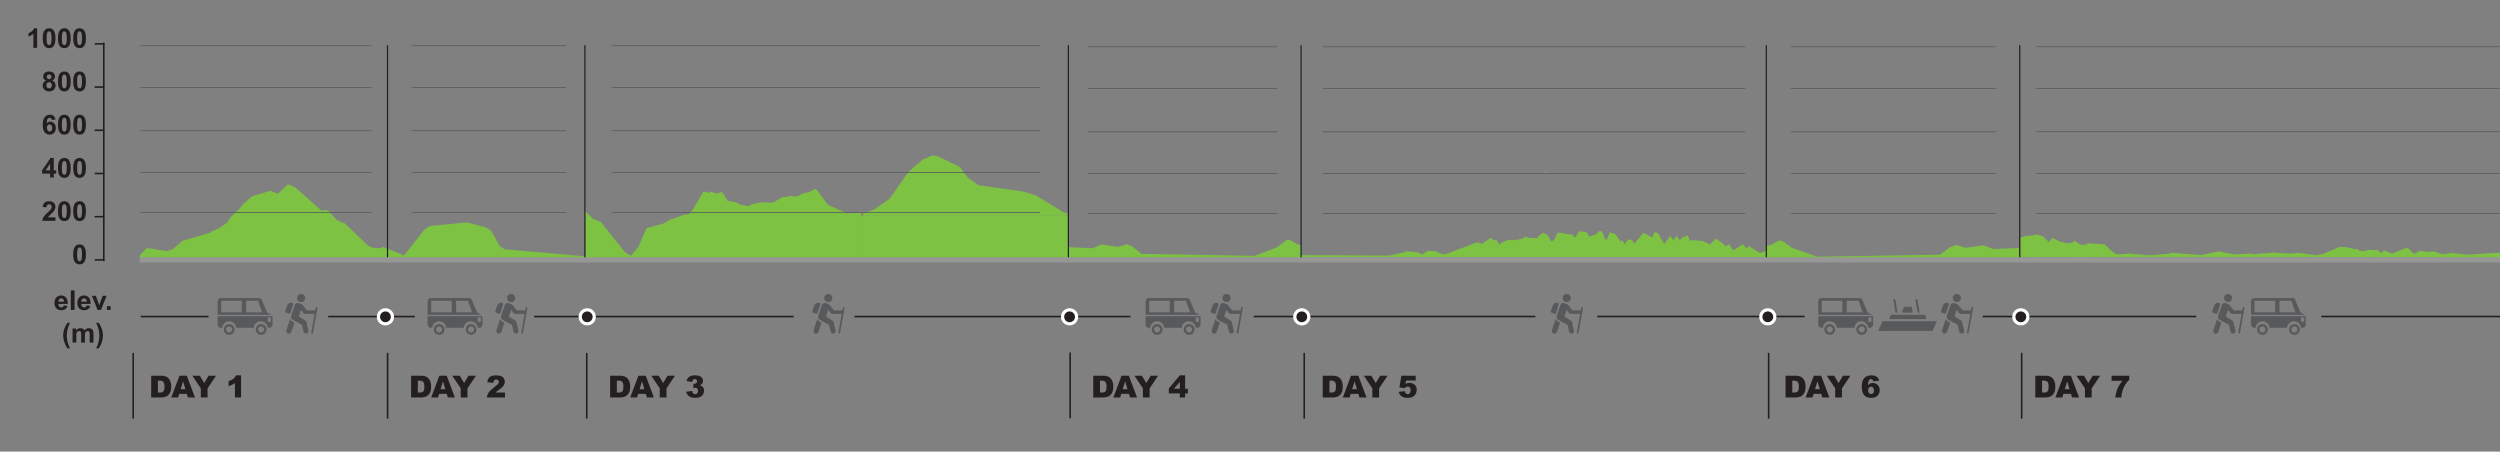 <?xml version="1.0" encoding="utf-8"?>
<!-- Generator: Adobe Illustrator 16.0.0, SVG Export Plug-In . SVG Version: 6.00 Build 0)  -->
<!DOCTYPE svg PUBLIC "-//W3C//DTD SVG 1.1//EN" "http://www.w3.org/Graphics/SVG/1.1/DTD/svg11.dtd">
<svg version="1.1" id="Layer_1" xmlns="http://www.w3.org/2000/svg" xmlns:xlink="http://www.w3.org/1999/xlink" x="0px" y="0px"
	 width="1561.081px" height="281.985px" viewBox="384.321 49.848 1561.081 281.985"
	 enable-background="new 384.321 49.848 1561.081 281.985" xml:space="preserve">
<rect x="384.321" y="49.848" width="1561.081" height="281.985" fill="#808080" stroke="none"/>
<g>
	<path fill="#7DC242" d="M1645.839,198.807l0.921-0.904l2.919-0.788l3.573-0.194l3.007-0.645l3.497,0.974l3.927,3.763l2.146-2.551
		l4.553,2.191l4.634,1.08l3.338-0.295l1.296-1.262l4.368,2.771l3.166-0.506l1.022-0.713l10.525,0.746l3.933,3.959l3.016,2.067
		l1.822,0.144l6.699-0.436l11.838,1.055l7.618-0.527l0.979-0.329l2.974,0.095l3.055-0.753l18.371,1.383l10.836-2.3l9.419,1.855
		l10.709-0.537l1.6,0.416l12.118-0.943l11.064,0.596l5.172-0.515l10.319,1.507l4.339-0.686l10.627-4.474l4.229,0.173l5.046,1.137
		l1.947,0.063l1.101,0.974l2.834,0.289l3.307-0.902l5.711,0.402l1.707,1.854l1.863-1.979l5.023,2.185l9.422-3.876l4.403,4.059
		l3.521-2.037l0.392,0.223l4.661,0.521l3.291-0.241l1.242,0.219l4.5,1.465l5.672-0.754l10.108,1.078l12.537-0.851l7.646-0.388
		l0.101,3.607l-37.597,0.011l-1.877-0.767l-41.806-0.233l-1.686,0.233l-41.803-0.233l-1.689,0.233h-0.373l-1.555-0.233h-40.246
		l-1.316,0.233h-0.374l-1.543-0.233h-40.063l-1.512,0.233h-0.373l-1.526-0.233h-40.077l-1.508,0.233l-42.74-0.244L1645.839,198.807
		L1645.839,198.807z"/>
	<path fill="#7DC242" d="M1688.579,210.514l1.508-0.232h40.077l1.531,0.232H1688.579L1688.579,210.514z"/>
	<path fill="#7DC242" d="M1732.068,210.514l1.507-0.232h40.068l1.542,0.232H1732.068L1732.068,210.514z"/>
	<path fill="#7DC242" d="M1775.557,210.514l1.32-0.232h40.245l1.552,0.232H1775.557L1775.557,210.514z"/>
	<path fill="#7DC242" d="M1819.047,210.514l1.694-0.232l41.425,0.232H1819.047L1819.047,210.514z"/>
	<path fill="#7DC242" d="M1862.539,210.514l1.686-0.232l41.434,0.232H1862.539L1862.539,210.514z"/>
	<path fill="#7DC242" d="M1645.839,210.27l42.365,0.244l-40.875-0.012L1645.839,210.27L1645.839,210.27z"/>
</g>
<g>
	<g>
		<path fill="#58595B" d="M582.112,241.547c0.258,0.047,0.441,0.273,0.441,0.526c0,0.036-0.001,0.067-0.008,0.099l-2.796,15.521
			c-0.054,0.291-0.335,0.483-0.625,0.435c-0.264-0.049-0.447-0.276-0.447-0.528c0-0.033,0.005-0.063,0.009-0.1l0.056-0.311
			l2.052-11.364h-5.92c-0.014,0-0.024,0-0.037-0.003c-0.015,0.003-0.03,0.003-0.042,0.003c-0.38,0-0.743-0.158-0.987-0.464
			l-1.521-2.051l-1.33,4.233l3.729,2.242c0.656,0.35,1.058,0.985,1.09,1.612c0,0.006,0,0.006,0,0.009l1.109,4.844
			c0.046,0.203,0.05,0.414,0.018,0.608c-0.104,0.595-0.555,1.104-1.182,1.248c-0.119,0.022-0.232,0.037-0.346,0.037
			c-0.708,0-1.347-0.483-1.509-1.203l-0.983-4.271l-5.702-3.043c-0.5-0.271-0.851-0.694-1.003-1.162
			c-0.006-0.013-0.012-0.03-0.014-0.045c-0.153-0.438-0.162-0.955,0.011-1.467l2.178-6.457c0.363-1.08,1.396-1.705,2.308-1.396
			l1.836,0.621c0.231,0.072,0.432,0.202,0.596,0.375c0.009,0.004,0.018,0.01,0.024,0.018c0.02,0.023,0.043,0.049,0.063,0.076
			c0.024,0.024,0.044,0.05,0.062,0.074l2.698,3.404l0,0h4.863c0.129,0,0.254,0.026,0.367,0.068l0.318-1.762
			C581.54,241.688,581.819,241.491,582.112,241.547z"/>
		<circle fill="#58595B" cx="572.373" cy="235.946" r="2.539"/>
		<path fill="#58595B" d="M567.053,239.081c0.291,0.172,0.423,0.563,0.303,0.942l-0.303,0.955l-0.395,1.248l-0.926,2.928
			c-0.14,0.438-0.562,0.695-0.941,0.572l-1.854-0.586c-0.381-0.119-0.577-0.576-0.438-1.012l0.912-2.883
			c1.017-3.155,3.373-2.278,3.622-2.178c0.005,0,0.009,0.006,0.014,0.009S567.053,239.081,567.053,239.081z"/>
		<path fill="#58595B" d="M568.189,251.281l-1.814,5.551c-0.333,1.021-1.304,1.618-2.168,1.333
			c-0.667-0.214-1.077-0.892-1.077-1.659c0-0.229,0.038-0.462,0.115-0.695l2.083-6.375c0.032-0.092,0.063-0.18,0.104-0.264
			C565.711,249.786,566.414,250.618,568.189,251.281z"/>
	</g>
</g>
<g>
	<g>
		<g>
			<g>
				<path fill="#58595B" d="M553.664,246.411l-0.106-0.088l-2.437-1.222l-3.154-7.51l-0.209-0.609
					c-0.334-0.594-0.975-1.006-1.706-1.006h-23.814c-1.078,0-1.954,0.871-1.954,1.955v8.479H553.664z M537.976,244.92v-7.327h7.521
					l2.505,7.327H537.976z M535.327,244.92h-12.944v-7.327h12.944V244.92z M554.317,247.273h-34.035v5.254
					c0,1.082,0.876,1.949,1.954,1.949h0.836c0.173-2.276,2.08-4.065,4.396-4.065c2.321,0,4.22,1.789,4.394,4.065h10.875
					c0.167-2.276,2.063-4.065,4.386-4.065c2.315,0,4.215,1.789,4.389,4.065h0.982c1.081,0,1.947-0.869,1.947-1.949v-4.565
					C554.441,247.716,554.396,247.492,554.317,247.273z M551.424,248.044h2.113v2.778h-2.113V248.044z"/>
			</g>
			<g>
				<g>
					<path fill="#58595B" d="M520.327,246.411v-8.479c0-1.053,0.857-1.908,1.91-1.908h23.814c0.692,0,1.333,0.375,1.667,0.973
						l0.213,0.613l3.149,7.514l0.011,0.011l2.441,1.229l0.063,0.049h0.142l-0.156-0.125l-2.423-1.211l-3.148-7.499l-0.212-0.614
						c-0.351-0.633-1.02-1.023-1.745-1.023h-23.815c-1.103,0-2,0.894-2,1.996v8.478h0.09V246.411z M554.367,247.273h-0.092
						c0.08,0.219,0.122,0.446,0.122,0.688v4.565c0,1.049-0.856,1.908-1.903,1.908h-0.942c-0.189-2.283-2.131-4.066-4.43-4.066
						c-2.3,0-4.237,1.783-4.429,4.066h-10.795c-0.192-2.283-2.136-4.066-4.432-4.066c-2.299,0-4.236,1.783-4.434,4.066h-0.798
						c-1.053,0-1.909-0.859-1.909-1.908v-5.254h-0.092v5.254c0,1.099,0.898,2,2.001,2h0.88l0.004-0.043
						c0.174-2.256,2.082-4.023,4.348-4.023s4.178,1.768,4.349,4.023l0.001,0.043h10.961l0.006-0.043
						c0.166-2.256,2.067-4.023,4.339-4.023c2.269,0,4.172,1.768,4.343,4.023l0.004,0.043h1.024c1.101,0,1.996-0.901,1.996-2v-4.565
						C554.49,247.729,554.449,247.492,554.367,247.273z"/>
				</g>
				<g>
					<path fill="#58595B" d="M548.069,244.966h-10.142v-7.422h7.602l0.009,0.032L548.069,244.966z M538.019,244.875h9.922
						l-2.476-7.236h-7.447L538.019,244.875L538.019,244.875z"/>
				</g>
				<g>
					<path fill="#58595B" d="M553.582,250.868h-2.204v-2.871h2.204V250.868z M551.47,250.775h2.022v-2.688h-2.022V250.775z"/>
				</g>
				<g>
					<path fill="#58595B" d="M535.371,244.966h-13.033v-7.422h13.033V244.966z M522.429,244.875h12.854v-7.236h-12.854V244.875z"/>
				</g>
			</g>
		</g>
		<g>
			<g>
				<path fill="#58595B" d="M547.363,258.936c-1.789,0-3.255-1.399-3.345-3.184c-0.087-1.85,1.345-3.425,3.187-3.52
					c1.855-0.092,3.417,1.344,3.51,3.187c0.093,1.841-1.334,3.417-3.181,3.513C547.477,258.936,547.424,258.936,547.363,258.936z
					 M547.372,253.678c-0.028,0-0.063,0-0.096,0.004c-1.046,0.051-1.86,0.948-1.812,1.996c0.051,1.051,0.935,1.854,1.995,1.805
					c1.05-0.051,1.863-0.947,1.81-1.992C549.218,254.473,548.386,253.678,547.372,253.678z"/>
			</g>
			<g>
				<path fill="#58595B" d="M527.402,258.936c-1.783,0-3.251-1.399-3.344-3.184c-0.091-1.85,1.337-3.425,3.188-3.52
					c1.864-0.092,3.419,1.344,3.514,3.187c0.088,1.842-1.342,3.417-3.186,3.513C527.517,258.936,527.459,258.936,527.402,258.936z
					 M527.412,253.678c-0.033,0-0.066,0-0.098,0.004c-1.048,0.051-1.861,0.948-1.808,1.996c0.054,1.051,0.937,1.854,1.993,1.805
					c1.047-0.051,1.861-0.947,1.812-1.992C529.261,254.473,528.426,253.678,527.412,253.678z"/>
			</g>
		</g>
	</g>
</g>
<g>
	<g>
		<path fill="#58595B" d="M713.227,241.547c0.261,0.047,0.441,0.273,0.441,0.526c0,0.036-0.001,0.067-0.008,0.099l-2.797,15.521
			c-0.055,0.291-0.335,0.483-0.625,0.435c-0.264-0.049-0.446-0.276-0.446-0.528c0-0.033,0.003-0.063,0.008-0.1l0.056-0.311
			l2.053-11.364h-5.92c-0.014,0-0.025,0-0.037-0.003c-0.017,0.003-0.029,0.003-0.043,0.003c-0.38,0-0.743-0.158-0.986-0.464
			l-1.521-2.051l-1.331,4.233l3.729,2.242c0.656,0.35,1.059,0.985,1.09,1.612c0,0.006,0,0.006,0,0.009l1.11,4.844
			c0.047,0.203,0.05,0.414,0.017,0.608c-0.103,0.595-0.554,1.104-1.183,1.248c-0.119,0.022-0.231,0.037-0.345,0.037
			c-0.708,0-1.348-0.483-1.509-1.203l-0.982-4.271l-5.701-3.043c-0.501-0.271-0.851-0.694-1.003-1.162
			c-0.006-0.013-0.012-0.03-0.015-0.045c-0.152-0.438-0.161-0.955,0.011-1.467l2.177-6.457c0.363-1.08,1.396-1.705,2.308-1.396
			l1.837,0.621c0.23,0.072,0.433,0.202,0.596,0.375c0.009,0.004,0.018,0.01,0.024,0.018c0.021,0.023,0.044,0.049,0.063,0.076
			c0.026,0.024,0.043,0.05,0.061,0.074l2.7,3.404l0,0h4.863c0.128,0,0.253,0.026,0.367,0.068l0.317-1.762
			C712.653,241.688,712.933,241.491,713.227,241.547z"/>
		<circle fill="#58595B" cx="703.487" cy="235.946" r="2.539"/>
		<path fill="#58595B" d="M698.166,239.081c0.291,0.172,0.424,0.563,0.303,0.942l-0.303,0.955l-0.393,1.248l-0.929,2.928
			c-0.138,0.438-0.561,0.695-0.94,0.572l-1.854-0.586c-0.381-0.119-0.577-0.576-0.438-1.012l0.912-2.883
			c1.018-3.155,3.373-2.278,3.623-2.178c0.005,0,0.009,0.006,0.013,0.009C698.164,239.081,698.166,239.081,698.166,239.081z"/>
		<path fill="#58595B" d="M699.302,251.281l-1.813,5.551c-0.333,1.021-1.305,1.618-2.168,1.333
			c-0.666-0.214-1.076-0.892-1.076-1.659c0-0.229,0.036-0.462,0.114-0.695l2.083-6.375c0.032-0.092,0.063-0.18,0.104-0.264
			C696.825,249.786,697.527,250.618,699.302,251.281z"/>
	</g>
</g>
<g>
	<g>
		<g>
			<g>
				<path fill="#58595B" d="M684.778,246.411l-0.107-0.088l-2.436-1.222l-3.155-7.51l-0.209-0.609
					c-0.334-0.594-0.975-1.006-1.707-1.006H653.35c-1.078,0-1.953,0.871-1.953,1.955v8.479H684.778z M669.089,244.92v-7.327h7.521
					l2.507,7.327H669.089z M666.439,244.92h-12.945v-7.327h12.945V244.92z M685.43,247.273h-34.033v5.254
					c0,1.082,0.877,1.949,1.954,1.949h0.836c0.174-2.276,2.08-4.065,4.397-4.065c2.319,0,4.218,1.789,4.391,4.065h10.877
					c0.167-2.276,2.063-4.065,4.385-4.065c2.317,0,4.216,1.789,4.389,4.065h0.981c1.081,0,1.948-0.869,1.948-1.949v-4.565
					C685.555,247.716,685.511,247.492,685.43,247.273z M682.537,248.044h2.114v2.778h-2.114V248.044z"/>
			</g>
			<g>
				<g>
					<path fill="#58595B" d="M651.439,246.411v-8.479c0-1.053,0.858-1.908,1.909-1.908h23.814c0.692,0,1.334,0.375,1.667,0.973
						l0.213,0.613l3.149,7.514l0.011,0.011l2.44,1.229l0.063,0.049h0.141l-0.156-0.125l-2.425-1.211l-3.146-7.499l-0.212-0.614
						c-0.352-0.633-1.021-1.023-1.747-1.023H653.35c-1.102,0-2,0.894-2,1.996v8.478h0.09V246.411z M685.48,247.273h-0.094
						c0.08,0.219,0.122,0.446,0.122,0.688v4.565c0,1.049-0.854,1.908-1.903,1.908h-0.942c-0.19-2.283-2.131-4.066-4.43-4.066
						c-2.3,0-4.237,1.783-4.429,4.066H663.01c-0.191-2.283-2.135-4.066-4.431-4.066c-2.3,0-4.239,1.783-4.436,4.066h-0.798
						c-1.051,0-1.91-0.859-1.91-1.908v-5.254h-0.09v5.254c0,1.099,0.898,2,2,2h0.88l0.003-0.043c0.175-2.256,2.084-4.023,4.35-4.023
						c2.264,0,4.176,1.768,4.346,4.023l0.002,0.043h10.961l0.006-0.043c0.164-2.256,2.067-4.023,4.338-4.023
						c2.269,0,4.172,1.768,4.344,4.023l0.005,0.043h1.022c1.103,0,1.996-0.901,1.996-2v-4.565
						C685.604,247.729,685.563,247.492,685.48,247.273z"/>
				</g>
				<g>
					<path fill="#58595B" d="M679.182,244.966h-10.141v-7.422h7.602l0.01,0.032L679.182,244.966z M669.132,244.875h9.922
						l-2.476-7.236h-7.447L669.132,244.875L669.132,244.875z"/>
				</g>
				<g>
					<path fill="#58595B" d="M684.695,250.868h-2.204v-2.871h2.204V250.868z M682.584,250.775h2.021v-2.688h-2.021V250.775z"/>
				</g>
				<g>
					<path fill="#58595B" d="M666.485,244.966h-13.034v-7.422h13.034V244.966z M653.543,244.875h12.854v-7.236h-12.854V244.875z"/>
				</g>
			</g>
		</g>
		<g>
			<g>
				<path fill="#58595B" d="M678.477,258.936c-1.789,0-3.256-1.399-3.345-3.184c-0.087-1.85,1.345-3.425,3.187-3.52
					c1.856-0.092,3.416,1.344,3.51,3.187c0.094,1.842-1.334,3.417-3.182,3.513C678.59,258.936,678.536,258.936,678.477,258.936z
					 M678.486,253.678c-0.03,0-0.064,0-0.097,0.004c-1.047,0.051-1.86,0.948-1.812,1.996c0.052,1.051,0.935,1.854,1.996,1.805
					c1.05-0.051,1.862-0.947,1.809-1.992C680.332,254.473,679.499,253.678,678.486,253.678z"/>
			</g>
			<g>
				<path fill="#58595B" d="M658.515,258.936c-1.781,0-3.252-1.399-3.343-3.184c-0.092-1.85,1.336-3.425,3.187-3.52
					c1.863-0.092,3.42,1.344,3.513,3.187c0.088,1.842-1.342,3.417-3.186,3.513C658.631,258.936,658.574,258.936,658.515,258.936z
					 M658.525,253.678c-0.034,0-0.066,0-0.1,0.004c-1.048,0.051-1.859,0.948-1.807,1.996c0.054,1.051,0.937,1.854,1.994,1.805
					c1.046-0.051,1.859-0.947,1.811-1.992C660.375,254.473,659.539,253.678,658.525,253.678z"/>
			</g>
		</g>
	</g>
</g>
<g>
	<g>
		<path fill="#58595B" d="M911.266,241.547c0.259,0.047,0.44,0.273,0.44,0.526c0,0.036-0.002,0.067-0.008,0.099l-2.795,15.521
			c-0.056,0.291-0.336,0.483-0.625,0.435c-0.267-0.049-0.449-0.276-0.449-0.528c0-0.033,0.005-0.063,0.01-0.1l0.056-0.311
			l2.05-11.364h-5.917c-0.015,0-0.023,0-0.036-0.003c-0.018,0.003-0.029,0.003-0.044,0.003c-0.379,0-0.743-0.158-0.985-0.464
			l-1.521-2.051l-1.329,4.233l3.728,2.242c0.658,0.35,1.06,0.985,1.09,1.612c0,0.006,0,0.006,0,0.009l1.11,4.844
			c0.047,0.203,0.05,0.414,0.018,0.608c-0.104,0.595-0.555,1.104-1.182,1.248c-0.12,0.022-0.234,0.037-0.347,0.037
			c-0.708,0-1.347-0.483-1.51-1.203l-0.982-4.271l-5.703-3.043c-0.5-0.271-0.85-0.694-1.003-1.162
			c-0.005-0.013-0.011-0.03-0.013-0.045c-0.151-0.438-0.161-0.955,0.01-1.467l2.178-6.457c0.364-1.08,1.396-1.705,2.308-1.396
			l1.839,0.621c0.229,0.072,0.431,0.202,0.594,0.375c0.013,0.004,0.019,0.01,0.024,0.018c0.021,0.023,0.044,0.049,0.063,0.076
			c0.023,0.024,0.044,0.05,0.061,0.074l2.699,3.404l0,0h4.862c0.128,0,0.253,0.026,0.367,0.068l0.316-1.762
			C910.69,241.688,910.972,241.491,911.266,241.547z"/>
		<path fill="#58595B" d="M901.526,233.407c1.397,0,2.536,1.137,2.536,2.541c0,1.403-1.139,2.536-2.536,2.536
			c-1.403,0-2.541-1.133-2.541-2.536C898.985,234.544,900.123,233.407,901.526,233.407z"/>
		<path fill="#58595B" d="M896.204,239.081c0.291,0.172,0.424,0.563,0.304,0.942l-0.304,0.955l-0.393,1.248l-0.929,2.928
			c-0.139,0.438-0.559,0.695-0.939,0.572l-1.854-0.586c-0.385-0.119-0.578-0.576-0.439-1.012l0.912-2.883
			c1.019-3.155,3.374-2.278,3.624-2.178c0.005,0,0.007,0.006,0.012,0.009S896.204,239.081,896.204,239.081z"/>
		<path fill="#58595B" d="M897.342,251.281l-1.813,5.551c-0.333,1.021-1.306,1.618-2.169,1.333
			c-0.667-0.214-1.078-0.892-1.078-1.659c0-0.229,0.039-0.462,0.114-0.695l2.084-6.375c0.03-0.092,0.063-0.18,0.104-0.264
			C894.865,249.786,895.567,250.618,897.342,251.281z"/>
	</g>
</g>
<g>
	<g>
		<path fill="#58595B" d="M1159.939,241.547c0.262,0.047,0.442,0.273,0.442,0.526c0,0.036-0.003,0.067-0.008,0.099l-2.797,15.521
			c-0.054,0.291-0.336,0.483-0.624,0.435c-0.267-0.049-0.448-0.276-0.448-0.528c0-0.033,0.005-0.063,0.01-0.1l0.056-0.311
			l2.052-11.364h-5.918c-0.015,0-0.026,0-0.039-0.003c-0.016,0.003-0.027,0.003-0.04,0.003c-0.382,0-0.744-0.158-0.989-0.464
			l-1.519-2.051l-1.33,4.233l3.729,2.242c0.654,0.35,1.057,0.985,1.09,1.612c0,0.006,0,0.006,0,0.009l1.108,4.844
			c0.045,0.203,0.049,0.414,0.017,0.608c-0.103,0.595-0.554,1.104-1.181,1.248c-0.12,0.022-0.233,0.037-0.349,0.037
			c-0.704,0-1.346-0.483-1.508-1.203l-0.982-4.271l-5.702-3.043c-0.5-0.271-0.85-0.694-1.006-1.162
			c-0.003-0.013-0.01-0.03-0.013-0.045c-0.151-0.438-0.161-0.955,0.011-1.467l2.18-6.457c0.363-1.08,1.394-1.705,2.308-1.396
			l1.836,0.621c0.231,0.072,0.435,0.202,0.597,0.375c0.01,0.004,0.017,0.01,0.022,0.018c0.022,0.023,0.045,0.049,0.063,0.076
			c0.023,0.024,0.044,0.05,0.061,0.074l2.699,3.404l0,0h4.864c0.128,0,0.251,0.026,0.365,0.068l0.317-1.762
			C1159.367,241.688,1159.646,241.491,1159.939,241.547z"/>
		<circle fill="#58595B" cx="1150.201" cy="235.946" r="2.539"/>
		<path fill="#58595B" d="M1144.88,239.081c0.29,0.172,0.423,0.563,0.306,0.942l-0.306,0.955l-0.393,1.248l-0.927,2.928
			c-0.142,0.438-0.562,0.695-0.942,0.572l-1.854-0.586c-0.383-0.119-0.577-0.576-0.438-1.012l0.914-2.883
			c1.016-3.155,3.372-2.278,3.62-2.178c0.007,0,0.01,0.006,0.013,0.009C1144.878,239.081,1144.88,239.081,1144.88,239.081z"/>
		<path fill="#58595B" d="M1146.017,251.281l-1.813,5.551c-0.335,1.021-1.306,1.618-2.169,1.333
			c-0.667-0.214-1.078-0.892-1.078-1.659c0-0.229,0.039-0.462,0.114-0.695l2.084-6.375c0.032-0.092,0.063-0.18,0.105-0.264
			C1143.54,249.786,1144.242,250.618,1146.017,251.281z"/>
	</g>
</g>
<g>
	<g>
		<path fill="#58595B" d="M1372.376,241.547c0.258,0.047,0.442,0.273,0.442,0.526c0,0.036-0.004,0.067-0.012,0.099l-2.794,15.521
			c-0.055,0.291-0.336,0.483-0.625,0.435c-0.264-0.049-0.449-0.276-0.449-0.528c0-0.033,0.007-0.063,0.013-0.1l0.054-0.311
			l2.051-11.364h-5.918c-0.015,0-0.024,0-0.036-0.003c-0.018,0.003-0.03,0.003-0.041,0.003c-0.384,0-0.744-0.158-0.989-0.464
			l-1.521-2.051l-1.33,4.233l3.729,2.242c0.658,0.35,1.058,0.985,1.089,1.612c0,0.006,0,0.006,0,0.009l1.111,4.844
			c0.047,0.203,0.05,0.414,0.017,0.608c-0.104,0.595-0.555,1.104-1.18,1.248c-0.121,0.022-0.235,0.037-0.349,0.037
			c-0.708,0-1.348-0.483-1.51-1.203l-0.982-4.271l-5.702-3.043c-0.5-0.271-0.852-0.694-1.005-1.162
			c-0.004-0.013-0.011-0.03-0.012-0.045c-0.153-0.438-0.161-0.955,0.009-1.467l2.18-6.457c0.362-1.08,1.395-1.705,2.306-1.396
			l1.839,0.621c0.23,0.072,0.432,0.202,0.596,0.375c0.012,0.004,0.019,0.01,0.023,0.018c0.021,0.023,0.045,0.049,0.063,0.076
			c0.025,0.024,0.045,0.05,0.062,0.074l2.7,3.404l0,0h4.861c0.129,0,0.254,0.026,0.367,0.068l0.317-1.762
			C1371.802,241.688,1372.083,241.491,1372.376,241.547z"/>
		<path fill="#58595B" d="M1362.639,233.407c1.397,0,2.534,1.137,2.534,2.541c0,1.403-1.137,2.536-2.534,2.536
			c-1.403,0-2.54-1.133-2.54-2.536C1360.099,234.544,1361.234,233.407,1362.639,233.407z"/>
		<path fill="#58595B" d="M1357.317,239.081c0.288,0.172,0.422,0.563,0.301,0.942l-0.301,0.955l-0.396,1.248l-0.928,2.928
			c-0.138,0.438-0.561,0.695-0.94,0.572l-1.854-0.586c-0.382-0.119-0.577-0.576-0.438-1.012l0.912-2.883
			c1.019-3.155,3.375-2.278,3.622-2.178c0.006,0,0.008,0.006,0.013,0.009C1357.313,239.081,1357.317,239.081,1357.317,239.081z"/>
		<path fill="#58595B" d="M1358.453,251.281l-1.814,5.551c-0.333,1.021-1.306,1.618-2.169,1.333
			c-0.667-0.214-1.075-0.892-1.075-1.659c0-0.229,0.036-0.462,0.113-0.695l2.084-6.375c0.031-0.092,0.063-0.18,0.104-0.264
			C1355.977,249.786,1356.678,250.618,1358.453,251.281z"/>
	</g>
</g>
<g>
	<g>
		<g>
			<g>
				<path fill="#58595B" d="M1133.128,246.411l-0.105-0.088l-2.437-1.222l-3.156-7.51l-0.21-0.609
					c-0.332-0.594-0.977-1.006-1.704-1.006h-23.816c-1.076,0-1.953,0.871-1.953,1.955v8.479H1133.128z M1117.438,244.92v-7.327
					h7.522l2.505,7.327H1117.438z M1114.79,244.92h-12.946v-7.327h12.946V244.92z M1133.778,247.273h-34.033v5.254
					c0,1.082,0.877,1.949,1.953,1.949h0.838c0.173-2.276,2.076-4.065,4.395-4.065c2.32,0,4.22,1.789,4.394,4.065h10.877
					c0.167-2.276,2.063-4.065,4.384-4.065c2.317,0,4.218,1.789,4.39,4.065h0.984c1.078,0,1.946-0.869,1.946-1.949v-4.565
					C1133.904,247.716,1133.86,247.492,1133.778,247.273z M1130.886,248.044h2.115v2.778h-2.115V248.044z"/>
			</g>
			<g>
				<g>
					<path fill="#58595B" d="M1099.79,246.411v-8.479c0-1.053,0.856-1.908,1.91-1.908h23.814c0.69,0,1.331,0.375,1.667,0.973
						l0.213,0.613l3.149,7.514l0.011,0.011l2.442,1.229l0.063,0.049h0.141l-0.156-0.125l-2.422-1.211l-3.148-7.499l-0.212-0.614
						c-0.351-0.633-1.02-1.023-1.747-1.023H1101.7c-1.103,0-2,0.894-2,1.996v8.478h0.09V246.411z M1133.829,247.273h-0.09
						c0.079,0.219,0.121,0.446,0.121,0.688v4.565c0,1.049-0.855,1.908-1.902,1.908h-0.942c-0.189-2.283-2.132-4.066-4.43-4.066
						c-2.3,0-4.241,1.783-4.429,4.066h-10.793c-0.194-2.283-2.138-4.066-4.435-4.066c-2.298,0-4.236,1.783-4.433,4.066h-0.798
						c-1.054,0-1.91-0.859-1.91-1.908v-5.254h-0.09v5.254c0,1.099,0.897,2,2,2h0.879l0.005-0.043
						c0.175-2.256,2.083-4.023,4.349-4.023c2.265,0,4.178,1.768,4.347,4.023l0.004,0.043h10.96l0.008-0.043
						c0.162-2.256,2.067-4.023,4.337-4.023c2.271,0,4.172,1.768,4.345,4.023l0.004,0.043h1.023c1.103,0,1.995-0.901,1.995-2v-4.565
						C1133.953,247.729,1133.911,247.492,1133.829,247.273z"/>
				</g>
				<g>
					<path fill="#58595B" d="M1127.532,244.966h-10.143v-7.422h7.603l0.008,0.032L1127.532,244.966z M1117.482,244.875h9.922
						l-2.476-7.236h-7.447L1117.482,244.875L1117.482,244.875z"/>
				</g>
				<g>
					<path fill="#58595B" d="M1133.045,250.868h-2.204v-2.871h2.204V250.868z M1130.933,250.775h2.021v-2.688h-2.021V250.775z"/>
				</g>
				<g>
					<path fill="#58595B" d="M1114.836,244.966h-13.034v-7.422h13.034V244.966z M1101.895,244.875h12.852v-7.236h-12.852V244.875z"
						/>
				</g>
			</g>
		</g>
		<g>
			<g>
				<path fill="#58595B" d="M1126.828,258.936c-1.791,0-3.257-1.399-3.348-3.184c-0.086-1.85,1.346-3.425,3.187-3.52
					c1.856-0.092,3.417,1.344,3.511,3.187c0.091,1.842-1.336,3.417-3.181,3.513C1126.939,258.936,1126.888,258.936,1126.828,258.936
					z M1126.836,253.678c-0.03,0-0.063,0-0.096,0.004c-1.047,0.051-1.86,0.948-1.811,1.996c0.049,1.051,0.935,1.854,1.991,1.805
					c1.053-0.051,1.864-0.947,1.812-1.992C1128.681,254.473,1127.849,253.678,1126.836,253.678z"/>
			</g>
			<g>
				<path fill="#58595B" d="M1106.867,258.936c-1.784,0-3.253-1.399-3.348-3.184c-0.091-1.85,1.34-3.425,3.188-3.52
					c1.863-0.092,3.42,1.344,3.514,3.187c0.086,1.842-1.344,3.417-3.185,3.513C1106.979,258.936,1106.923,258.936,1106.867,258.936z
					 M1106.875,253.678c-0.033,0-0.064,0-0.099,0.004c-1.048,0.051-1.857,0.948-1.806,1.996c0.053,1.051,0.934,1.854,1.99,1.805
					c1.047-0.051,1.863-0.947,1.813-1.992C1108.727,254.473,1107.889,253.678,1106.875,253.678z"/>
			</g>
		</g>
	</g>
</g>
<g>
	<g>
		<path fill="#58595B" d="M1615.977,241.547c0.259,0.047,0.442,0.273,0.442,0.526c0,0.036-0.004,0.067-0.012,0.099l-2.793,15.521
			c-0.056,0.291-0.336,0.483-0.625,0.435c-0.265-0.049-0.45-0.276-0.45-0.528c0-0.033,0.006-0.063,0.013-0.1l0.054-0.311
			l2.052-11.364h-5.919c-0.014,0-0.025,0-0.036-0.003c-0.017,0.003-0.031,0.003-0.042,0.003c-0.383,0-0.745-0.158-0.989-0.464
			l-1.521-2.051l-1.329,4.233l3.728,2.242c0.658,0.35,1.06,0.985,1.09,1.612c0,0.006,0,0.006,0,0.009l1.11,4.844
			c0.047,0.203,0.05,0.414,0.019,0.608c-0.104,0.595-0.556,1.104-1.181,1.248c-0.122,0.022-0.235,0.037-0.349,0.037
			c-0.708,0-1.348-0.483-1.51-1.203l-0.982-4.271l-5.703-3.043c-0.5-0.271-0.85-0.694-1.003-1.162
			c-0.005-0.013-0.011-0.03-0.013-0.045c-0.153-0.438-0.161-0.955,0.01-1.467l2.178-6.457c0.364-1.08,1.396-1.705,2.307-1.396
			l1.84,0.621c0.229,0.072,0.431,0.202,0.595,0.375c0.012,0.004,0.018,0.01,0.022,0.018c0.021,0.023,0.047,0.049,0.063,0.076
			c0.024,0.024,0.046,0.05,0.062,0.074l2.7,3.404l0,0h4.862c0.128,0,0.253,0.026,0.367,0.068l0.316-1.762
			C1615.401,241.688,1615.683,241.491,1615.977,241.547z"/>
		<path fill="#58595B" d="M1606.239,233.407c1.396,0,2.534,1.137,2.534,2.541c0,1.403-1.139,2.536-2.534,2.536
			c-1.405,0-2.541-1.133-2.541-2.536C1603.698,234.544,1604.834,233.407,1606.239,233.407z"/>
		<path fill="#58595B" d="M1600.915,239.081c0.291,0.172,0.424,0.563,0.302,0.942l-0.302,0.955l-0.392,1.248l-0.93,2.928
			c-0.137,0.438-0.559,0.695-0.939,0.572l-1.854-0.586c-0.383-0.119-0.575-0.576-0.438-1.012l0.912-2.883
			c1.018-3.155,3.374-2.278,3.622-2.178c0.007,0,0.008,0.006,0.013,0.009S1600.915,239.081,1600.915,239.081z"/>
		<path fill="#58595B" d="M1602.053,251.281l-1.813,5.551c-0.333,1.021-1.308,1.618-2.169,1.333
			c-0.667-0.214-1.077-0.892-1.077-1.659c0-0.229,0.038-0.462,0.114-0.695l2.085-6.375c0.03-0.092,0.063-0.18,0.103-0.264
			C1599.576,249.786,1600.278,250.618,1602.053,251.281z"/>
	</g>
</g>
<g>
	<g>
		<g>
			<g>
				<path fill="#58595B" d="M1553.128,246.411l-0.105-0.088l-2.438-1.222l-3.154-7.51l-0.21-0.609
					c-0.332-0.594-0.977-1.006-1.706-1.006h-23.814c-1.076,0-1.953,0.871-1.953,1.955v8.479H1553.128z M1537.438,244.92v-7.327
					h7.522l2.505,7.327H1537.438z M1534.79,244.92h-12.946v-7.327h12.946V244.92z M1553.778,247.273h-34.033v5.254
					c0,1.082,0.877,1.949,1.953,1.949h0.838c0.173-2.276,2.076-4.065,4.395-4.065c2.32,0,4.22,1.789,4.394,4.065h10.877
					c0.167-2.276,2.063-4.065,4.384-4.065c2.317,0,4.218,1.789,4.39,4.065h0.984c1.078,0,1.946-0.869,1.946-1.949v-4.565
					C1553.904,247.716,1553.86,247.492,1553.778,247.273z M1550.886,248.044h2.115v2.778h-2.115V248.044z"/>
			</g>
			<g>
				<g>
					<path fill="#58595B" d="M1519.79,246.411v-8.479c0-1.053,0.856-1.908,1.91-1.908h23.814c0.69,0,1.331,0.375,1.667,0.973
						l0.213,0.613l3.149,7.514l0.011,0.011l2.442,1.229l0.063,0.049h0.141l-0.156-0.125l-2.422-1.211l-3.148-7.499l-0.212-0.614
						c-0.351-0.633-1.02-1.023-1.747-1.023H1521.7c-1.103,0-2,0.894-2,1.996v8.478h0.09V246.411z M1553.829,247.273h-0.09
						c0.079,0.219,0.121,0.446,0.121,0.688v4.565c0,1.049-0.855,1.908-1.902,1.908h-0.942c-0.189-2.283-2.133-4.066-4.43-4.066
						c-2.3,0-4.241,1.783-4.429,4.066h-10.793c-0.194-2.283-2.138-4.066-4.435-4.066c-2.298,0-4.236,1.783-4.433,4.066h-0.798
						c-1.054,0-1.91-0.859-1.91-1.908v-5.254h-0.09v5.254c0,1.099,0.897,2,2,2h0.879l0.005-0.043
						c0.175-2.256,2.083-4.023,4.349-4.023c2.265,0,4.178,1.768,4.347,4.023l0.003,0.043h10.961l0.008-0.043
						c0.162-2.256,2.065-4.023,4.337-4.023c2.271,0,4.173,1.768,4.345,4.023l0.004,0.043h1.023c1.103,0,1.995-0.901,1.995-2v-4.565
						C1553.953,247.729,1553.911,247.492,1553.829,247.273z"/>
				</g>
				<g>
					<path fill="#58595B" d="M1547.532,244.966h-10.143v-7.422h7.603l0.008,0.032L1547.532,244.966z M1537.482,244.875h9.922
						l-2.476-7.236h-7.447L1537.482,244.875L1537.482,244.875z"/>
				</g>
				<g>
					<path fill="#58595B" d="M1553.045,250.868h-2.204v-2.871h2.204V250.868z M1550.933,250.775h2.021v-2.688h-2.021V250.775z"/>
				</g>
				<g>
					<path fill="#58595B" d="M1534.836,244.966h-13.034v-7.422h13.034V244.966z M1521.895,244.875h12.852v-7.236h-12.852V244.875z"
						/>
				</g>
			</g>
		</g>
		<g>
			<g>
				<path fill="#58595B" d="M1546.828,258.936c-1.791,0-3.257-1.399-3.348-3.184c-0.086-1.85,1.346-3.425,3.187-3.52
					c1.856-0.092,3.417,1.344,3.511,3.187c0.091,1.842-1.336,3.417-3.181,3.513C1546.939,258.936,1546.888,258.936,1546.828,258.936
					z M1546.836,253.678c-0.03,0-0.063,0-0.096,0.004c-1.047,0.051-1.86,0.948-1.811,1.996c0.049,1.051,0.935,1.854,1.991,1.805
					c1.053-0.051,1.864-0.947,1.812-1.992C1548.681,254.473,1547.849,253.678,1546.836,253.678z"/>
			</g>
			<g>
				<path fill="#58595B" d="M1526.867,258.936c-1.784,0-3.253-1.399-3.348-3.184c-0.091-1.85,1.34-3.425,3.188-3.52
					c1.863-0.092,3.42,1.344,3.514,3.187c0.086,1.842-1.344,3.417-3.185,3.513C1526.979,258.936,1526.923,258.936,1526.867,258.936z
					 M1526.875,253.678c-0.033,0-0.064,0-0.099,0.004c-1.048,0.051-1.857,0.948-1.806,1.996c0.053,1.051,0.934,1.854,1.99,1.805
					c1.047-0.051,1.863-0.947,1.813-1.992C1528.727,254.473,1527.889,253.678,1526.875,253.678z"/>
			</g>
		</g>
	</g>
</g>
<g>
	<g>
		<path fill="#58595B" d="M1785.376,241.547c0.258,0.047,0.442,0.273,0.442,0.526c0,0.036-0.004,0.067-0.012,0.099l-2.794,15.521
			c-0.055,0.291-0.336,0.483-0.625,0.435c-0.264-0.049-0.449-0.276-0.449-0.528c0-0.033,0.007-0.063,0.013-0.1l0.054-0.311
			l2.051-11.364h-5.918c-0.015,0-0.024,0-0.036-0.003c-0.018,0.003-0.03,0.003-0.041,0.003c-0.384,0-0.746-0.158-0.989-0.464
			l-1.521-2.051l-1.33,4.233l3.729,2.242c0.658,0.35,1.058,0.985,1.089,1.612c0,0.006,0,0.006,0,0.009l1.111,4.844
			c0.047,0.203,0.05,0.414,0.017,0.608c-0.104,0.595-0.555,1.104-1.18,1.248c-0.121,0.022-0.235,0.037-0.349,0.037
			c-0.708,0-1.348-0.483-1.51-1.203l-0.982-4.271l-5.702-3.043c-0.5-0.271-0.852-0.694-1.005-1.162
			c-0.004-0.013-0.011-0.03-0.012-0.045c-0.153-0.438-0.161-0.955,0.009-1.467l2.18-6.457c0.362-1.08,1.395-1.705,2.306-1.396
			l1.839,0.621c0.23,0.072,0.432,0.202,0.596,0.375c0.012,0.004,0.019,0.01,0.023,0.018c0.021,0.023,0.045,0.049,0.063,0.076
			c0.025,0.024,0.045,0.05,0.062,0.074l2.7,3.404l0,0h4.861c0.129,0,0.254,0.026,0.367,0.068l0.317-1.762
			C1784.802,241.688,1785.083,241.491,1785.376,241.547z"/>
		<path fill="#58595B" d="M1775.639,233.407c1.397,0,2.534,1.137,2.534,2.541c0,1.403-1.137,2.536-2.534,2.536
			c-1.403,0-2.54-1.133-2.54-2.536C1773.099,234.544,1774.234,233.407,1775.639,233.407z"/>
		<path fill="#58595B" d="M1770.314,239.081c0.291,0.172,0.425,0.563,0.303,0.942l-0.303,0.955l-0.393,1.248l-0.928,2.928
			c-0.138,0.438-0.561,0.695-0.94,0.572l-1.854-0.586c-0.383-0.119-0.577-0.576-0.438-1.012l0.912-2.883
			c1.019-3.155,3.373-2.278,3.622-2.178c0.006,0,0.008,0.006,0.013,0.009C1770.313,239.081,1770.314,239.081,1770.314,239.081z"/>
		<path fill="#58595B" d="M1771.453,251.281l-1.814,5.551c-0.333,1.021-1.306,1.618-2.169,1.333
			c-0.667-0.214-1.075-0.892-1.075-1.659c0-0.229,0.036-0.462,0.113-0.695l2.084-6.375c0.031-0.092,0.063-0.18,0.104-0.264
			C1768.977,249.786,1769.678,250.618,1771.453,251.281z"/>
	</g>
</g>
<g>
	<g>
		<g>
			<g>
				<path fill="#58595B" d="M1823.328,246.411l-0.106-0.088l-2.438-1.222l-3.154-7.51l-0.21-0.609
					c-0.333-0.594-0.977-1.006-1.706-1.006h-23.814c-1.077,0-1.953,0.871-1.953,1.955v8.479H1823.328z M1807.639,244.92v-7.327
					h7.522l2.504,7.327H1807.639z M1804.99,244.92h-12.946v-7.327h12.946V244.92z M1823.979,247.273h-34.032v5.254
					c0,1.082,0.876,1.949,1.953,1.949h0.837c0.174-2.276,2.077-4.065,4.396-4.065c2.32,0,4.22,1.789,4.394,4.065h10.876
					c0.168-2.276,2.063-4.065,4.385-4.065c2.317,0,4.217,1.789,4.389,4.065h0.984c1.078,0,1.947-0.869,1.947-1.949v-4.565
					C1824.104,247.716,1824.061,247.492,1823.979,247.273z M1821.086,248.044h2.115v2.778h-2.115V248.044z"/>
			</g>
			<g>
				<g>
					<path fill="#58595B" d="M1789.99,246.411v-8.479c0-1.053,0.855-1.908,1.909-1.908h23.815c0.69,0,1.331,0.375,1.667,0.973
						l0.212,0.613l3.15,7.514l0.011,0.011l2.442,1.229l0.063,0.049h0.142l-0.156-0.125l-2.422-1.211l-3.148-7.499l-0.213-0.614
						c-0.35-0.633-1.019-1.023-1.746-1.023H1791.9c-1.103,0-2,0.894-2,1.996v8.478h0.09V246.411z M1824.029,247.273h-0.091
						c0.079,0.219,0.122,0.446,0.122,0.688v4.565c0,1.049-0.856,1.908-1.903,1.908h-0.941c-0.19-2.283-2.133-4.066-4.43-4.066
						c-2.301,0-4.241,1.783-4.429,4.066h-10.794c-0.193-2.283-2.137-4.066-4.434-4.066c-2.298,0-4.237,1.783-4.433,4.066h-0.799
						c-1.053,0-1.909-0.859-1.909-1.908v-5.254h-0.091v5.254c0,1.099,0.897,2,2,2h0.88l0.005-0.043
						c0.175-2.256,2.083-4.023,4.349-4.023c2.265,0,4.178,1.768,4.346,4.023l0.004,0.043h10.961l0.008-0.043
						c0.162-2.256,2.065-4.023,4.337-4.023c2.27,0,4.172,1.768,4.344,4.023l0.004,0.043h1.024c1.103,0,1.995-0.901,1.995-2v-4.565
						C1824.153,247.729,1824.11,247.492,1824.029,247.273z"/>
				</g>
				<g>
					<path fill="#58595B" d="M1817.732,244.966h-10.143v-7.422h7.603l0.008,0.032L1817.732,244.966z M1807.683,244.875h9.923
						l-2.476-7.236h-7.449v7.236H1807.683z"/>
				</g>
				<g>
					<path fill="#58595B" d="M1823.245,250.868h-2.205v-2.871h2.205V250.868z M1821.133,250.775h2.021v-2.688h-2.021V250.775z"/>
				</g>
				<g>
					<path fill="#58595B" d="M1805.036,244.966h-13.035v-7.422h13.035V244.966z M1792.094,244.875h12.853v-7.236h-12.853V244.875z"
						/>
				</g>
			</g>
		</g>
		<g>
			<g>
				<path fill="#58595B" d="M1817.028,258.936c-1.791,0-3.257-1.399-3.349-3.184c-0.086-1.85,1.346-3.425,3.188-3.52
					c1.855-0.092,3.417,1.344,3.511,3.187c0.091,1.842-1.336,3.417-3.182,3.513C1817.141,258.936,1817.087,258.936,1817.028,258.936
					z M1817.036,253.678c-0.03,0-0.064,0-0.096,0.004c-1.048,0.051-1.861,0.948-1.811,1.996c0.049,1.051,0.933,1.854,1.991,1.805
					c1.053-0.051,1.863-0.947,1.811-1.992C1818.881,254.473,1818.048,253.678,1817.036,253.678z"/>
			</g>
			<g>
				<path fill="#58595B" d="M1797.067,258.936c-1.785,0-3.255-1.399-3.349-3.184c-0.09-1.85,1.34-3.425,3.188-3.52
					c1.864-0.092,3.421,1.344,3.515,3.187c0.086,1.842-1.344,3.417-3.185,3.513C1797.178,258.936,1797.123,258.936,1797.067,258.936
					z M1797.075,253.678c-0.033,0-0.066,0-0.1,0.004c-1.047,0.051-1.857,0.948-1.805,1.996c0.053,1.051,0.933,1.854,1.99,1.805
					c1.047-0.051,1.862-0.947,1.813-1.992C1798.927,254.473,1798.089,253.678,1797.075,253.678z"/>
			</g>
		</g>
	</g>
</g>
<g>
	<path fill="#7DC242" d="M471.675,209.214l4.269-4.499l12.632,1.887l3.755-1.193l5.919-5.217l17.18-5.02l0.979-0.816l4.893-2.127
		l4.869-3.492l2.573-3.893l4.901-4.351l2.094-2.736l5.799-5.245l11.631-3.553l4.018,1.702l1.097-0.196l5.844-5.519l4.228,1.653
		l16.949,14.997l1.484-0.616l2.311,0.157l5.474,6.055l3.234,1.6l1.611,0.342L614,203.124l2.938,1.394l4.257,0.383l2.519-0.809
		l12.495,5.118v2.104h-164.53L471.675,209.214L471.675,209.214z"/>
</g>
<g>
	<path fill="#7DC242" d="M635.405,210.105l1.116-0.523l12.858-16.496l3.568-2.143l22.953-2.223l11.774,3.045l3.383,2.2l5.484,9.765
		l3.004,1.795l50.803,4.442l0.416-0.165v1.51h-115.36V210.105L635.405,210.105z"/>
</g>
<g>
	<path fill="#7DC242" d="M922.111,182.286v29.026H749.767v-29.475l5.011,4.656l4.778,2.012l15.014,18.821l3.693,2.246l4.591-5.339
		l5.152-11.894l10.787-2.995l4.588-2.722l0.857-0.04l6.97-2.599l3.212-0.46l2.136-2.156l6.932-11.794h1.873l1.532,0.861l1.432-0.967
		l3.104,1.244l3.81-0.896l3.32,5.301l0.203,0.143l3.958,0.516l4.658,2.132l4.679,0.616l2.123-1.313l5.934-1.054l6.97,0.173
		l5.803-3.415l3.241-0.165l0.574-0.509l5.128,0.379l3.597-1.901l3.673-0.821l4.359-2.081l0.939,0.538l6.983,9.45l11.797,5.267
		l5.918-0.253L922.111,182.286L922.111,182.286z"/>
</g>
<g>
	<path fill="#7DC242" d="M923.111,183.345l7.346-2.812l9.482-6.663l11.479-16.54l9.029-7.807l6.124-2.687l3.392,0.656l12.891,6.14
		l1.052,0.915l4.73,6.132l6.544,4.801l27.515,3.896l8.49,2.497l17.005,10.425l3.007,1.047l-0.402,1.271l-127.684-0.012V183.345
		L923.111,183.345z"/>
</g>
<g>
	<path fill="#7DC242" d="M1051.456,203.707l1.353,0.54l13.832,0.61l5.566-2.373l10.316,1.563l4.668-1.479l0.44-0.312l3.857,1.541
		l5.636,4.601l70.567,1.216l14.067-5.349l6.13-4.673l1.793,0.033l4.149,2.486l2.92,0.907v8.215h-145.297L1051.456,203.707
		L1051.456,203.707z"/>
</g>
<g>
	<path fill="#7DC242" d="M1645.52,204.203l-1.471,0.541l-15.063,0.609l-6.063-2.373l-11.234,1.563l-5.086-1.479l-0.479-0.312
		l-4.201,1.541l-6.138,4.603l-76.851,1.213l-15.32-5.349l-6.676-4.671l-1.953,0.033l-4.521,2.486l-3.18,0.906v8.217h158.233v-7.529
		H1645.52z"/>
</g>
<polygon fill="#7DC242" points="922.024,184.604 1051.456,184.604 1051.456,212.398 922.024,212.398 "/>
<g>
	<path fill="#7DC242" d="M1196.752,209.146l54.832,0.323l10.031-2.13l0.949-0.643l7.311,0.769l2.424,1.39l3.559-2.467l5.071,0.395
		l4.273,1.945l2.075-0.24l18.838-7.139l1.69,0.066l1.732,0.803l5.803-3.91l1.564,1.582l1.898-0.17l1.876,3.064l0.664-0.549
		l0.17-0.682l4.842-2.019l0.396,0.203l3.611,0.077l4.648-0.912l1.826-1.237l2.068,0.64l5.246,0.311l1.616-2.079l1.983-1.271
		l2.835,1.207l2.223,4.018l0.602,0.068l1.295-0.951l2.439-4.619l9.389,1.557l0.958,1.645l0.468-0.01l2.479-3.951l4.24,0.563
		l0.897,0.685l0.99,2.217l4.479-1.59l1.202-1.586l1.56-0.53l0.997,0.651l1.826,4.336l0.856,0.812l2.091-4.873l3.347,1.122
		l3.304,4.557l1.468-0.699l0.77,2.578l2.689-3.171l2.355,0.482l0.899,1.985l0.597,0.041l5.542-6.68l5.612,3.051l0.841-2.584
		l0.977-0.854l1.589,0.697l4.012,6.75l3.576-5.067l2.186,2.789l1.42-2.402l0.969-0.002l1.431,2.492l1.34-1.738l3.775-1.446
		l1.163,3.345l2.143-0.304l5.571,0.352l4.952,2.25l3.766-3.607l5.05,3.608l0.685,1.41l1.908-1.315l0.669-0.042l2.411,3.683
		l6.069-3.852l2.082,2.649l1.592-1.46l6.998,4.429l5.971-2.319v4.873h-292.553L1196.752,209.146L1196.752,209.146L1196.752,209.146z
		"/>
</g>
<g>
	<g>
		<path fill="#58595B" d="M1581.74,245.045c0.408-0.011,0.87,0.025,1.245-0.018c-0.367-2.223-0.798-4.793-1.184-7.155
			c-0.097-0.593-0.094-1.224-0.692-1.265c-0.82-0.059-0.666,0.791-0.551,1.469C1580.958,240.368,1581.352,242.832,1581.74,245.045z"
			/>
		<path fill="#58595B" d="M1567.938,245.045c0.406-0.011,0.871,0.025,1.246-0.018c-0.36-2.223-0.797-4.793-1.185-7.155
			c-0.097-0.593-0.083-1.224-0.694-1.265c-0.339-0.023-0.625,0.252-0.67,0.508c-0.049,0.261,0.088,0.688,0.141,1.019
			C1567.145,240.383,1567.575,242.906,1567.938,245.045z"/>
		<path fill="#58595B" d="M1578.07,241.38c-1.549,0-3.1,0-4.647,0c-0.511,1.228-1.136,2.451-1.589,3.665c2.28,0,4.564,0,6.849,0
			C1578.513,243.872,1578.3,242.564,1578.07,241.38z"/>
		<path fill="#58595B" d="M1586.555,246.395c-7.136,0-14.272,0-21.41,0c-0.421,0.86-0.873,1.801-1.222,2.674
			c7.692,0,15.386,0,23.078,0c-0.115-0.887-0.272-1.727-0.389-2.613C1586.604,246.425,1586.579,246.404,1586.555,246.395z"/>
		<path fill="#58595B" d="M1593.811,250.428c-11.295,0-22.587,0-33.886,0c-0.764,1.555-1.588,3.295-2.364,4.978
			c-0.131,0.284-0.364,0.646-0.183,0.919c0.2,0.291,1.32,0.183,1.938,0.183c10.486,0,21.277,0,31.68,0
			c0.955-1.989,1.885-4.004,2.814-6.016C1593.837,250.484,1593.837,250.432,1593.811,250.428z"/>
	</g>
</g>
<line fill="none" stroke="#231F20" stroke-width="0.75" stroke-miterlimit="10" x1="626.293" y1="78.065" x2="626.293" y2="211.127"/>
<line fill="none" stroke="#231F20" stroke-width="0.75" stroke-miterlimit="10" x1="749.547" y1="78.065" x2="749.547" y2="211.127"/>
<line fill="none" stroke="#231F20" stroke-width="0.75" stroke-miterlimit="10" x1="1051.456" y1="78.065" x2="1051.456" y2="211.127"/>
<line fill="none" stroke="#231F20" stroke-width="0.75" stroke-miterlimit="10" x1="1196.752" y1="78.065" x2="1196.752" y2="211.127"/>
<line fill="none" stroke="#231F20" stroke-width="0.75" stroke-miterlimit="10" x1="1487.271" y1="78.065" x2="1487.271" y2="211.127"/>
<line fill="none" stroke="#231F20" stroke-width="0.75" stroke-miterlimit="10" x1="1645.52" y1="78.065" x2="1645.52" y2="211.127"/>
<path fill="none" stroke="#FFFFFF" stroke-width="0.75" stroke-miterlimit="10" d="M683.176,211.986"/>
<path fill="none" stroke="#FFFFFF" stroke-width="0.75" stroke-miterlimit="10" d="M683.765,209.531"/>
<path fill="none" stroke="#FFFFFF" stroke-width="0.75" stroke-miterlimit="10" d="M682.505,212.102"/>
<polygon fill="#7DC242" points="1350.287,157.61 1348.47,158.31 1348.47,157.61 "/>
<path fill="none" stroke="#FFFFFF" stroke-width="0.75" stroke-miterlimit="10" d="M669.521,213.102"/>
<line fill="none" stroke="#231F20" stroke-miterlimit="10" x1="472.167" y1="247.516" x2="514.535" y2="247.516"/>
<line fill="none" stroke="#58595B" stroke-width="0.5" stroke-miterlimit="10" x1="472.02" y1="78.418" x2="616.308" y2="78.418"/>
<line fill="none" stroke="#58595B" stroke-width="0.5" stroke-miterlimit="10" x1="472.02" y1="104.428" x2="616.308" y2="104.428"/>
<line fill="none" stroke="#58595B" stroke-width="0.5" stroke-miterlimit="10" x1="472.02" y1="131.478" x2="616.308" y2="131.478"/>
<line fill="none" stroke="#58595B" stroke-width="0.5" stroke-miterlimit="10" x1="472.02" y1="157.488" x2="616.308" y2="157.488"/>
<line fill="none" stroke="#58595B" stroke-width="0.5" stroke-miterlimit="10" x1="472.02" y1="182.458" x2="616.308" y2="182.458"/>
<line fill="none" stroke="#58595B" stroke-width="0.5" stroke-miterlimit="10" x1="1033.79" y1="78.418" x2="766.279" y2="78.418"/>
<line fill="none" stroke="#58595B" stroke-width="0.5" stroke-miterlimit="10" x1="1033.79" y1="104.428" x2="766.279" y2="104.428"/>
<line fill="none" stroke="#58595B" stroke-width="0.5" stroke-miterlimit="10" x1="1033.79" y1="131.478" x2="766.279" y2="131.478"/>
<line fill="none" stroke="#58595B" stroke-width="0.5" stroke-miterlimit="10" x1="1033.79" y1="157.488" x2="766.279" y2="157.488"/>
<line fill="none" stroke="#58595B" stroke-width="0.5" stroke-miterlimit="10" x1="1033.79" y1="182.458" x2="766.279" y2="182.458"/>
<line fill="none" stroke="#58595B" stroke-width="0.5" stroke-miterlimit="10" x1="641.311" y1="78.418" x2="737.752" y2="78.418"/>
<line fill="none" stroke="#58595B" stroke-width="0.5" stroke-miterlimit="10" x1="641.311" y1="104.428" x2="737.752" y2="104.428"/>
<line fill="none" stroke="#58595B" stroke-width="0.5" stroke-miterlimit="10" x1="641.311" y1="131.478" x2="737.752" y2="131.478"/>
<line fill="none" stroke="#58595B" stroke-width="0.5" stroke-miterlimit="10" x1="641.311" y1="157.488" x2="737.752" y2="157.488"/>
<line fill="none" stroke="#58595B" stroke-width="0.5" stroke-miterlimit="10" x1="641.311" y1="182.458" x2="737.752" y2="182.458"/>
<line fill="none" stroke="#58595B" stroke-width="0.5" stroke-miterlimit="10" x1="1474.039" y1="79.084" x2="1210.514" y2="79.084"/>
<line fill="none" stroke="#58595B" stroke-width="0.5" stroke-miterlimit="10" x1="1474.039" y1="105.095" x2="1210.514" y2="105.095"/>
<line fill="none" stroke="#58595B" stroke-width="0.5" stroke-miterlimit="10" x1="1474.039" y1="132.145" x2="1210.514" y2="132.145"/>
<line fill="none" stroke="#58595B" stroke-width="0.5" stroke-miterlimit="10" x1="1474.039" y1="158.155" x2="1210.514" y2="158.155"/>
<line fill="none" stroke="#58595B" stroke-width="0.5" stroke-miterlimit="10" x1="1474.039" y1="183.125" x2="1210.514" y2="183.125"/>
<line fill="none" stroke="#58595B" stroke-width="0.5" stroke-miterlimit="10" x1="1502.604" y1="79.084" x2="1630.76" y2="79.084"/>
<line fill="none" stroke="#58595B" stroke-width="0.5" stroke-miterlimit="10" x1="1502.604" y1="105.095" x2="1630.76" y2="105.095"/>
<line fill="none" stroke="#58595B" stroke-width="0.5" stroke-miterlimit="10" x1="1502.604" y1="132.145" x2="1630.76" y2="132.145"/>
<line fill="none" stroke="#58595B" stroke-width="0.5" stroke-miterlimit="10" x1="1502.604" y1="158.155" x2="1630.76" y2="158.155"/>
<line fill="none" stroke="#58595B" stroke-width="0.5" stroke-miterlimit="10" x1="1502.604" y1="183.125" x2="1630.76" y2="183.125"/>
<line fill="none" stroke="#58595B" stroke-width="0.5" stroke-miterlimit="10" x1="1181.782" y1="79.084" x2="1063.666" y2="79.084"/>
<line fill="none" stroke="#58595B" stroke-width="0.5" stroke-miterlimit="10" x1="1181.782" y1="105.095" x2="1063.666" y2="105.095"/>
<line fill="none" stroke="#58595B" stroke-width="0.5" stroke-miterlimit="10" x1="1181.782" y1="132.145" x2="1063.666" y2="132.145"/>
<line fill="none" stroke="#58595B" stroke-width="0.5" stroke-miterlimit="10" x1="1181.782" y1="158.155" x2="1063.666" y2="158.155"/>
<line fill="none" stroke="#58595B" stroke-width="0.5" stroke-miterlimit="10" x1="1181.782" y1="183.125" x2="1063.666" y2="183.125"/>
<line fill="none" stroke="#231F20" stroke-miterlimit="10" x1="917.868" y1="247.516" x2="1090.221" y2="247.516"/>
<circle fill="#231F20" stroke="#FFFFFF" stroke-width="2" stroke-miterlimit="10" cx="1052.201" cy="247.685" r="4.374"/>
<line fill="none" stroke="#58595B" stroke-width="0.5" stroke-miterlimit="10" x1="1945.182" y1="79.054" x2="1655.773" y2="79.054"/>
<line fill="none" stroke="#58595B" stroke-width="0.5" stroke-miterlimit="10" x1="1945.182" y1="105.064" x2="1655.773" y2="105.064"/>
<line fill="none" stroke="#58595B" stroke-width="0.5" stroke-miterlimit="10" x1="1945.182" y1="132.115" x2="1655.773" y2="132.115"/>
<line fill="none" stroke="#58595B" stroke-width="0.5" stroke-miterlimit="10" x1="1945.182" y1="158.125" x2="1655.773" y2="158.125"/>
<line fill="none" stroke="#58595B" stroke-width="0.5" stroke-miterlimit="10" x1="1945.182" y1="183.094" x2="1655.773" y2="183.094"/>
<line fill="none" stroke="#231F20" stroke-miterlimit="10" x1="1167.2" y1="247.486" x2="1343.028" y2="247.486"/>
<line fill="none" stroke="#231F20" stroke-miterlimit="10" x1="467.492" y1="270.189" x2="467.492" y2="311.244"/>
<line fill="none" stroke="#231F20" stroke-miterlimit="10" x1="626.351" y1="270.189" x2="626.351" y2="311.244"/>
<line fill="none" stroke="#231F20" stroke-miterlimit="10" x1="750.705" y1="270.189" x2="750.705" y2="311.244"/>
<line fill="none" stroke="#231F20" stroke-miterlimit="10" x1="1052.549" y1="269.97" x2="1052.549" y2="311.023"/>
<line fill="none" stroke="#231F20" stroke-miterlimit="10" x1="717.868" y1="247.516" x2="879.868" y2="247.516"/>
<circle fill="#231F20" stroke="#FFFFFF" stroke-width="2" stroke-miterlimit="10" cx="751.001" cy="247.685" r="4.374"/>
<line fill="none" stroke="#231F20" stroke-miterlimit="10" x1="589.257" y1="247.516" x2="643.357" y2="247.516"/>
<circle fill="#231F20" stroke="#FFFFFF" stroke-width="2" stroke-miterlimit="10" cx="625.001" cy="247.685" r="4.374"/>
<g>
	<path fill="#231F20" d="M478.721,284.451h6.244c1.23,0,2.226,0.167,2.982,0.501c0.758,0.334,1.384,0.813,1.879,1.438
		s0.854,1.352,1.076,2.18c0.222,0.83,0.334,1.707,0.334,2.636c0,1.453-0.166,2.581-0.496,3.382
		c-0.331,0.801-0.791,1.473-1.378,2.014c-0.588,0.541-1.22,0.9-1.894,1.08c-0.922,0.248-1.757,0.371-2.505,0.371h-6.244
		L478.721,284.451L478.721,284.451z M482.924,287.531v7.431h1.03c0.878,0,1.503-0.097,1.874-0.292
		c0.371-0.193,0.662-0.533,0.872-1.021c0.21-0.484,0.314-1.271,0.314-2.36c0-1.44-0.234-2.427-0.705-2.959
		c-0.47-0.532-1.25-0.798-2.338-0.798H482.924z"/>
	<path fill="#231F20" d="M500.989,295.807h-4.771l-0.663,2.245h-4.291l5.112-13.601h4.584l5.111,13.601h-4.401L500.989,295.807z
		 M500.118,292.866l-1.501-4.89l-1.485,4.89H500.118z"/>
	<path fill="#231F20" d="M504.419,284.451h4.668l2.74,4.588l2.746-4.588h4.643l-5.288,7.904v5.695h-4.212v-5.695L504.419,284.451z"
		/>
	<path fill="#231F20" d="M534.858,284.221v13.831h-3.822v-9.063c-0.619,0.471-1.217,0.851-1.795,1.142
		c-0.579,0.291-1.305,0.569-2.177,0.835v-3.099c1.286-0.414,2.285-0.912,2.997-1.493c0.712-0.582,1.269-1.299,1.671-2.152H534.858
		L534.858,284.221z"/>
	<path fill="#231F20" d="M641.019,284.451h6.244c1.23,0,2.226,0.167,2.982,0.501c0.758,0.334,1.384,0.813,1.879,1.438
		s0.854,1.352,1.076,2.18c0.222,0.83,0.334,1.707,0.334,2.636c0,1.453-0.166,2.581-0.496,3.382
		c-0.331,0.801-0.791,1.473-1.378,2.014c-0.588,0.541-1.219,0.9-1.894,1.08c-0.922,0.248-1.757,0.371-2.505,0.371h-6.244
		L641.019,284.451L641.019,284.451z M645.222,287.531v7.431h1.03c0.878,0,1.503-0.097,1.874-0.292
		c0.371-0.193,0.662-0.533,0.872-1.021c0.21-0.484,0.315-1.271,0.315-2.36c0-1.44-0.235-2.427-0.705-2.959
		c-0.471-0.532-1.25-0.798-2.339-0.798H645.222z"/>
	<path fill="#231F20" d="M663.287,295.807h-4.771l-0.663,2.245h-4.291l5.112-13.601h4.584l5.111,13.601h-4.401L663.287,295.807z
		 M662.416,292.866l-1.501-4.89l-1.485,4.89H662.416z"/>
	<path fill="#231F20" d="M666.717,284.451h4.668l2.74,4.588l2.746-4.588h4.643l-5.288,7.904v5.695h-4.212v-5.695L666.717,284.451z"
		/>
	<path fill="#231F20" d="M699.652,298.052h-11.337c0.13-1.118,0.523-2.172,1.183-3.159c0.658-0.985,1.894-2.149,3.706-3.492
		c1.106-0.822,1.814-1.447,2.125-1.873c0.309-0.428,0.464-0.832,0.464-1.217c0-0.414-0.153-0.769-0.459-1.063
		c-0.306-0.293-0.691-0.439-1.155-0.439c-0.481,0-0.876,0.15-1.183,0.455c-0.307,0.303-0.512,0.838-0.617,1.604l-3.785-0.307
		c0.148-1.063,0.42-1.895,0.816-2.49c0.396-0.598,0.954-1.055,1.674-1.373c0.721-0.318,1.718-0.479,2.992-0.479
		c1.33,0,2.364,0.151,3.104,0.454c0.739,0.304,1.32,0.769,1.744,1.396c0.423,0.629,0.635,1.332,0.635,2.111
		c0,0.828-0.242,1.619-0.728,2.375c-0.486,0.754-1.369,1.582-2.649,2.485c-0.761,0.524-1.27,0.894-1.525,1.104
		c-0.257,0.211-0.56,0.485-0.905,0.826h5.9L699.652,298.052L699.652,298.052z"/>
	<path fill="#231F20" d="M765.298,284.451h6.244c1.229,0,2.225,0.167,2.982,0.501s1.384,0.813,1.879,1.438s0.854,1.352,1.075,2.18
		c0.223,0.83,0.334,1.707,0.334,2.636c0,1.453-0.166,2.581-0.495,3.382c-0.331,0.801-0.791,1.473-1.378,2.014
		c-0.589,0.541-1.22,0.9-1.894,1.08c-0.922,0.248-1.757,0.371-2.505,0.371h-6.244L765.298,284.451L765.298,284.451z
		 M769.501,287.531v7.431h1.03c0.878,0,1.503-0.097,1.874-0.292c0.371-0.193,0.662-0.533,0.872-1.021
		c0.21-0.484,0.314-1.271,0.314-2.36c0-1.44-0.234-2.427-0.705-2.959c-0.47-0.532-1.25-0.798-2.338-0.798H769.501z"/>
	<path fill="#231F20" d="M787.566,295.807h-4.771l-0.663,2.245h-4.291l5.112-13.601h4.584l5.111,13.601h-4.401L787.566,295.807z
		 M786.695,292.866l-1.501-4.89l-1.485,4.89H786.695z"/>
	<path fill="#231F20" d="M790.997,284.451h4.668l2.74,4.588l2.746-4.588h4.643l-5.288,7.904v5.695h-4.212v-5.695L790.997,284.451z"
		/>
	<path fill="#231F20" d="M816.537,288.385l-3.572-0.64c0.297-1.14,0.868-2.011,1.711-2.617c0.845-0.604,2.04-0.907,3.586-0.907
		c1.775,0,3.059,0.329,3.851,0.991s1.188,1.494,1.188,2.496c0,0.587-0.161,1.119-0.481,1.597c-0.322,0.476-0.808,0.894-1.457,1.252
		c0.524,0.129,0.928,0.28,1.206,0.455c0.45,0.276,0.803,0.645,1.053,1.098c0.251,0.455,0.376,0.998,0.376,1.629
		c0,0.791-0.208,1.552-0.622,2.277c-0.415,0.728-1.011,1.287-1.791,1.68s-1.803,0.59-3.071,0.59c-1.236,0-2.212-0.146-2.927-0.438
		c-0.714-0.291-1.302-0.716-1.763-1.274c-0.46-0.56-0.815-1.265-1.063-2.11l3.776-0.502c0.147,0.762,0.379,1.289,0.69,1.582
		c0.313,0.294,0.709,0.441,1.192,0.441c0.507,0,0.929-0.187,1.266-0.558c0.337-0.37,0.506-0.866,0.506-1.483
		c0-0.631-0.161-1.12-0.486-1.467c-0.324-0.347-0.766-0.521-1.322-0.521c-0.297,0-0.705,0.073-1.225,0.224l0.194-2.699
		c0.21,0.03,0.374,0.047,0.492,0.047c0.495,0,0.908-0.158,1.239-0.475c0.331-0.314,0.496-0.689,0.496-1.121
		c0-0.416-0.124-0.746-0.371-0.994c-0.248-0.246-0.588-0.371-1.021-0.371c-0.444,0-0.807,0.136-1.085,0.403
		C816.825,287.239,816.636,287.711,816.537,288.385z"/>
	<path fill="#231F20" d="M1066.98,284.451h6.243c1.231,0,2.227,0.167,2.983,0.501s1.384,0.813,1.878,1.438
		c0.495,0.625,0.854,1.352,1.076,2.18c0.222,0.83,0.334,1.707,0.334,2.636c0,1.453-0.165,2.581-0.496,3.382s-0.79,1.473-1.377,2.014
		c-0.588,0.541-1.219,0.9-1.893,1.08c-0.922,0.248-1.757,0.371-2.506,0.371h-6.243V284.451L1066.98,284.451z M1071.184,287.531
		v7.431h1.03c0.878,0,1.503-0.097,1.874-0.292c0.371-0.193,0.662-0.533,0.872-1.021c0.21-0.484,0.315-1.271,0.315-2.36
		c0-1.44-0.235-2.427-0.705-2.959c-0.471-0.532-1.249-0.798-2.338-0.798H1071.184z"/>
	<path fill="#231F20" d="M1089.25,295.807h-4.771l-0.661,2.245h-4.291l5.11-13.601h4.584l5.111,13.601h-4.401L1089.25,295.807z
		 M1088.378,292.866l-1.501-4.89l-1.484,4.89H1088.378z"/>
	<path fill="#231F20" d="M1092.681,284.451h4.668l2.74,4.588l2.746-4.588h4.644l-5.288,7.904v5.695h-4.212v-5.695L1092.681,284.451z
		"/>
	<path fill="#231F20" d="M1121.051,295.51h-6.884v-3.107l6.884-8.182h3.293v8.357h1.707v2.932h-1.707v2.542h-3.293V295.51z
		 M1121.051,292.578v-4.28l-3.638,4.28H1121.051z"/>
	<path fill="#231F20" d="M1210.266,284.451h6.244c1.23,0,2.226,0.167,2.982,0.501s1.384,0.813,1.879,1.438
		c0.494,0.625,0.854,1.352,1.076,2.18c0.222,0.83,0.334,1.707,0.334,2.636c0,1.453-0.166,2.581-0.497,3.382s-0.79,1.473-1.378,2.014
		c-0.587,0.541-1.218,0.9-1.893,1.08c-0.922,0.248-1.757,0.371-2.505,0.371h-6.243V284.451L1210.266,284.451z M1214.469,287.531
		v7.431h1.029c0.878,0,1.503-0.097,1.874-0.292c0.371-0.193,0.662-0.533,0.872-1.021c0.21-0.484,0.314-1.271,0.314-2.36
		c0-1.44-0.234-2.427-0.705-2.959c-0.47-0.532-1.248-0.798-2.338-0.798H1214.469z"/>
	<path fill="#231F20" d="M1232.534,295.807h-4.771l-0.661,2.245h-4.293l5.112-13.601h4.584l5.11,13.601h-4.4L1232.534,295.807z
		 M1231.662,292.866l-1.501-4.89l-1.485,4.89H1231.662z"/>
	<path fill="#231F20" d="M1235.965,284.451h4.668l2.74,4.588l2.746-4.588h4.643l-5.287,7.904v5.695h-4.213v-5.695L1235.965,284.451z
		"/>
	<path fill="#231F20" d="M1259.371,284.451h8.972v3.015h-6.077l-0.323,2.041c0.421-0.196,0.836-0.346,1.248-0.444
		c0.411-0.1,0.816-0.148,1.22-0.148c1.359,0,2.465,0.412,3.312,1.234c0.849,0.821,1.271,1.857,1.271,3.106
		c0,0.879-0.218,1.724-0.654,2.533c-0.436,0.812-1.055,1.429-1.854,1.854c-0.801,0.426-1.826,0.642-3.075,0.642
		c-0.896,0-1.665-0.087-2.306-0.257s-1.186-0.422-1.634-0.76s-0.812-0.72-1.09-1.146c-0.278-0.428-0.51-0.959-0.694-1.596
		l3.821-0.418c0.093,0.612,0.31,1.078,0.648,1.396c0.341,0.319,0.746,0.479,1.216,0.479c0.525,0,0.96-0.201,1.304-0.6
		c0.343-0.398,0.515-0.994,0.515-1.785c0-0.812-0.173-1.404-0.52-1.781s-0.808-0.566-1.382-0.566c-0.365,0-0.718,0.09-1.06,0.27
		c-0.253,0.131-0.53,0.365-0.834,0.705l-3.22-0.464L1259.371,284.451z"/>
	<path fill="#231F20" d="M1499.276,284.451h6.243c1.23,0,2.226,0.167,2.982,0.501s1.384,0.813,1.878,1.438
		c0.495,0.625,0.854,1.352,1.076,2.18c0.222,0.83,0.334,1.707,0.334,2.636c0,1.453-0.165,2.581-0.496,3.382s-0.79,1.473-1.377,2.014
		c-0.588,0.541-1.219,0.9-1.893,1.08c-0.922,0.248-1.757,0.371-2.506,0.371h-6.243L1499.276,284.451L1499.276,284.451z
		 M1503.479,287.531v7.431h1.03c0.878,0,1.503-0.097,1.874-0.292c0.371-0.193,0.662-0.533,0.872-1.021
		c0.21-0.484,0.315-1.271,0.315-2.36c0-1.44-0.235-2.427-0.705-2.959c-0.471-0.532-1.249-0.798-2.338-0.798H1503.479z"/>
	<path fill="#231F20" d="M1521.545,295.807h-4.771l-0.662,2.245h-4.291l5.11-13.601h4.584l5.111,13.601h-4.401L1521.545,295.807z
		 M1520.673,292.866l-1.501-4.89l-1.484,4.89H1520.673z"/>
	<path fill="#231F20" d="M1524.976,284.451h4.668l2.74,4.588l2.746-4.588h4.644l-5.288,7.904v5.695h-4.212v-5.695L1524.976,284.451z
		"/>
	<path fill="#231F20" d="M1557.789,287.514l-3.757,0.463c-0.1-0.524-0.266-0.896-0.496-1.113c-0.232-0.217-0.52-0.324-0.858-0.324
		c-0.611,0-1.089,0.311-1.429,0.928c-0.247,0.445-0.43,1.398-0.548,2.857c0.452-0.457,0.916-0.797,1.393-1.016
		c0.477-0.22,1.026-0.33,1.65-0.33c1.213,0,2.237,0.434,3.076,1.299c0.838,0.867,1.257,1.965,1.257,3.295
		c0,0.896-0.212,1.716-0.636,2.457c-0.424,0.742-1.012,1.305-1.764,1.685c-0.751,0.382-1.691,0.571-2.824,0.571
		c-1.36,0-2.452-0.232-3.274-0.696s-1.479-1.204-1.972-2.222c-0.491-1.018-0.737-2.364-0.737-4.041c0-2.455,0.517-4.253,1.55-5.395
		c1.032-1.142,2.464-1.711,4.295-1.711c1.082,0,1.938,0.125,2.565,0.375s1.147,0.616,1.563,1.1
		C1557.258,286.177,1557.573,286.783,1557.789,287.514z M1550.832,293.57c0,0.736,0.186,1.313,0.557,1.729
		c0.371,0.418,0.825,0.626,1.363,0.626c0.495,0,0.909-0.188,1.243-0.564s0.501-0.94,0.501-1.688c0-0.767-0.173-1.352-0.52-1.754
		c-0.348-0.401-0.776-0.603-1.289-0.603c-0.526,0-0.968,0.193-1.322,0.584C1551.009,292.29,1550.832,292.848,1550.832,293.57z"/>
	<path fill="#231F20" d="M1655.232,284.451h6.244c1.229,0,2.225,0.167,2.981,0.501s1.384,0.813,1.879,1.438
		c0.494,0.625,0.854,1.352,1.076,2.18c0.222,0.83,0.334,1.707,0.334,2.636c0,1.453-0.166,2.581-0.497,3.382s-0.79,1.473-1.378,2.014
		c-0.587,0.541-1.218,0.9-1.893,1.08c-0.921,0.248-1.756,0.371-2.504,0.371h-6.244L1655.232,284.451L1655.232,284.451z
		 M1659.436,287.531v7.431h1.029c0.878,0,1.503-0.097,1.874-0.292c0.371-0.193,0.662-0.533,0.872-1.021
		c0.21-0.484,0.315-1.271,0.315-2.36c0-1.44-0.235-2.427-0.705-2.959s-1.249-0.798-2.338-0.798H1659.436z"/>
	<path fill="#231F20" d="M1677.501,295.807h-4.771l-0.662,2.245h-4.292l5.111-13.601h4.584l5.11,13.601h-4.4L1677.501,295.807z
		 M1676.629,292.866l-1.501-4.89l-1.485,4.89H1676.629z"/>
	<path fill="#231F20" d="M1680.932,284.451h4.668l2.74,4.588l2.746-4.588h4.643l-5.287,7.904v5.695h-4.213v-5.695L1680.932,284.451z
		"/>
	<path fill="#231F20" d="M1702.873,284.451h11.03v2.552c-0.959,0.865-1.761,1.804-2.403,2.812c-0.779,1.225-1.395,2.588-1.846,4.092
		c-0.358,1.168-0.6,2.551-0.725,4.146h-3.767c0.297-2.221,0.765-4.081,1.4-5.585c0.638-1.503,1.646-3.111,3.024-4.824h-6.717v-3.191
		H1702.873z"/>
</g>
<line fill="none" stroke="#231F20" stroke-miterlimit="10" x1="1381.725" y1="247.486" x2="1511.201" y2="247.486"/>
<line fill="none" stroke="#231F20" stroke-miterlimit="10" x1="1945.503" y1="247.486" x2="1833.867" y2="247.486"/>
<circle fill="#231F20" stroke="#FFFFFF" stroke-width="2" stroke-miterlimit="10" cx="1197.201" cy="247.685" r="4.374"/>
<circle fill="#231F20" stroke="#FFFFFF" stroke-width="2" stroke-miterlimit="10" cx="1488.201" cy="247.685" r="4.374"/>
<line fill="none" stroke="#231F20" stroke-miterlimit="10" x1="1622.391" y1="247.486" x2="1755.706" y2="247.486"/>
<circle fill="#231F20" stroke="#FFFFFF" stroke-width="2" stroke-miterlimit="10" cx="1646.201" cy="247.685" r="4.374"/>
<line fill="none" stroke="#231F20" stroke-miterlimit="10" x1="1198.721" y1="270.189" x2="1198.721" y2="311.244"/>
<line fill="none" stroke="#231F20" stroke-miterlimit="10" x1="1488.721" y1="270.189" x2="1488.721" y2="311.244"/>
<line fill="none" stroke="#231F20" stroke-miterlimit="10" x1="1646.721" y1="270.189" x2="1646.721" y2="311.244"/>
<polygon fill="#7DC242" points="1473.09,199.25 1472.646,199.58 1472.039,199.25 "/>
<line fill="none" stroke="#231F20" stroke-miterlimit="10" x1="449.423" y1="131.19" x2="443.409" y2="131.19"/>
<line fill="none" stroke="#231F20" stroke-miterlimit="10" x1="449.423" y1="104.207" x2="443.409" y2="104.207"/>
<line fill="none" stroke="#231F20" stroke-miterlimit="10" x1="449.423" y1="77.23" x2="443.409" y2="77.23"/>
<line fill="none" stroke="#231F20" stroke-miterlimit="10" x1="449.423" y1="212.133" x2="443.409" y2="212.133"/>
<line fill="none" stroke="#231F20" stroke-miterlimit="10" x1="449.423" y1="185.152" x2="443.409" y2="185.152"/>
<line fill="none" stroke="#231F20" stroke-miterlimit="10" x1="449.423" y1="158.172" x2="443.409" y2="158.172"/>
<line fill="none" stroke="#231F20" stroke-miterlimit="10" x1="449.129" y1="76.446" x2="449.129" y2="212.906"/>
<g>
	<path fill="#231F20" d="M407.498,79.721h-2.352v-8.799c-0.855,0.797-1.866,1.387-3.03,1.77v-2.118
		c0.612-0.2,1.277-0.579,1.998-1.135c0.717-0.558,1.209-1.206,1.479-1.948h1.905V79.721L407.498,79.721z"/>
	<path fill="#231F20" d="M414.974,67.49c1.188,0,2.113,0.42,2.782,1.262c0.797,0.998,1.194,2.651,1.194,4.961
		c0,2.305-0.4,3.961-1.203,4.969c-0.663,0.831-1.588,1.246-2.773,1.246c-1.19,0-2.151-0.456-2.881-1.367
		c-0.729-0.91-1.097-2.535-1.097-4.872c0-2.294,0.4-3.945,1.204-4.952C412.862,67.905,413.787,67.49,414.974,67.49z M414.974,69.426
		c-0.282,0-0.536,0.091-0.758,0.271c-0.227,0.181-0.396,0.503-0.52,0.968c-0.164,0.604-0.243,1.62-0.243,3.051
		c0,1.429,0.071,2.41,0.218,2.944c0.146,0.535,0.326,0.892,0.549,1.068c0.22,0.177,0.472,0.265,0.754,0.265
		c0.283,0,0.538-0.09,0.763-0.271c0.222-0.179,0.396-0.503,0.518-0.968c0.161-0.598,0.243-1.611,0.243-3.041
		c0-1.43-0.074-2.41-0.218-2.945c-0.146-0.534-0.327-0.891-0.549-1.072C415.511,69.517,415.257,69.426,414.974,69.426z"/>
	<path fill="#231F20" d="M424.489,67.49c1.187,0,2.111,0.42,2.782,1.262c0.796,0.998,1.192,2.651,1.192,4.961
		c0,2.305-0.4,3.961-1.204,4.969c-0.663,0.831-1.586,1.246-2.771,1.246c-1.192,0-2.153-0.456-2.883-1.367
		c-0.729-0.91-1.096-2.535-1.096-4.872c0-2.294,0.4-3.945,1.202-4.952C422.377,67.905,423.304,67.49,424.489,67.49z M424.489,69.426
		c-0.284,0-0.539,0.091-0.761,0.271c-0.225,0.181-0.396,0.503-0.52,0.968c-0.161,0.604-0.242,1.62-0.242,3.051
		c0,1.429,0.072,2.41,0.217,2.944c0.146,0.535,0.327,0.892,0.55,1.068c0.22,0.177,0.472,0.265,0.756,0.265
		c0.28,0,0.535-0.09,0.76-0.271c0.224-0.179,0.396-0.503,0.518-0.968c0.162-0.598,0.242-1.611,0.242-3.041
		c0-1.43-0.071-2.41-0.216-2.945c-0.146-0.534-0.327-0.891-0.549-1.072C425.024,69.517,424.771,69.426,424.489,69.426z"/>
	<path fill="#231F20" d="M434.004,67.49c1.188,0,2.112,0.42,2.782,1.262c0.797,0.998,1.192,2.651,1.192,4.961
		c0,2.305-0.398,3.961-1.2,4.969c-0.664,0.831-1.588,1.246-2.774,1.246c-1.19,0-2.152-0.456-2.882-1.367
		c-0.73-0.91-1.094-2.535-1.094-4.872c0-2.294,0.397-3.945,1.203-4.952C431.893,67.905,432.819,67.49,434.004,67.49z
		 M434.004,69.426c-0.283,0-0.537,0.091-0.76,0.271c-0.223,0.181-0.396,0.503-0.521,0.968c-0.159,0.604-0.242,1.62-0.242,3.051
		c0,1.429,0.074,2.41,0.217,2.944c0.146,0.535,0.33,0.892,0.55,1.068c0.22,0.176,0.473,0.265,0.756,0.265
		c0.284,0,0.538-0.09,0.759-0.271c0.228-0.179,0.396-0.503,0.519-0.968c0.164-0.598,0.244-1.611,0.244-3.041
		c0-1.43-0.07-2.41-0.218-2.945c-0.145-0.534-0.327-0.891-0.549-1.072C434.54,69.517,434.288,69.426,434.004,69.426z"/>
	<path fill="#231F20" d="M413.018,100.146c-0.604-0.255-1.048-0.604-1.322-1.052c-0.273-0.445-0.412-0.935-0.412-1.465
		c0-0.91,0.316-1.66,0.955-2.252c0.64-0.594,1.545-0.89,2.72-0.89c1.165,0,2.067,0.296,2.712,0.89
		c0.645,0.592,0.965,1.342,0.965,2.252c0,0.564-0.147,1.066-0.442,1.508c-0.295,0.439-0.709,0.776-1.244,1.009
		c0.68,0.271,1.194,0.668,1.551,1.188c0.354,0.521,0.529,1.12,0.529,1.801c0,1.125-0.36,2.039-1.082,2.742
		c-0.721,0.705-1.682,1.057-2.877,1.057c-1.113,0-2.041-0.291-2.781-0.873c-0.877-0.688-1.313-1.629-1.313-2.825
		c0-0.659,0.164-1.265,0.494-1.815C411.794,100.87,412.313,100.444,413.018,100.146z M413.286,103.013
		c0,0.643,0.166,1.144,0.496,1.504c0.334,0.36,0.746,0.541,1.242,0.541c0.481,0,0.885-0.175,1.2-0.521
		c0.317-0.345,0.479-0.845,0.479-1.499c0-0.57-0.162-1.029-0.484-1.375c-0.324-0.346-0.73-0.519-1.229-0.519
		c-0.571,0-1.002,0.196-1.281,0.59C413.427,102.127,413.286,102.553,413.286,103.013z M413.504,97.795
		c0,0.465,0.131,0.828,0.396,1.088c0.267,0.26,0.615,0.39,1.057,0.39c0.445,0,0.804-0.131,1.07-0.396
		c0.268-0.263,0.399-0.627,0.399-1.092c0-0.438-0.133-0.787-0.396-1.051c-0.266-0.263-0.613-0.395-1.05-0.395
		c-0.448,0-0.81,0.134-1.075,0.398C413.637,97.006,413.504,97.356,413.504,97.795z"/>
	<path fill="#231F20" d="M424.489,94.487c1.187,0,2.111,0.421,2.782,1.263c0.796,0.998,1.192,2.651,1.192,4.961
		c0,2.304-0.4,3.961-1.204,4.969c-0.663,0.832-1.586,1.246-2.771,1.246c-1.192,0-2.153-0.457-2.883-1.367
		c-0.729-0.911-1.096-2.535-1.096-4.873c0-2.293,0.4-3.944,1.202-4.951C422.377,94.903,423.304,94.487,424.489,94.487z
		 M424.489,96.424c-0.284,0-0.539,0.09-0.761,0.27c-0.225,0.182-0.396,0.503-0.52,0.968c-0.161,0.604-0.242,1.62-0.242,3.05
		c0,1.429,0.072,2.412,0.217,2.944c0.146,0.535,0.327,0.892,0.55,1.068c0.22,0.178,0.472,0.266,0.756,0.266
		c0.28,0,0.535-0.09,0.76-0.271c0.224-0.18,0.396-0.502,0.518-0.967c0.162-0.599,0.242-1.612,0.242-3.041
		c0-1.43-0.071-2.41-0.216-2.945c-0.146-0.535-0.327-0.893-0.549-1.073C425.024,96.514,424.771,96.424,424.489,96.424z"/>
	<path fill="#231F20" d="M434.004,94.487c1.188,0,2.112,0.421,2.782,1.263c0.797,0.998,1.192,2.651,1.192,4.961
		c0,2.304-0.398,3.961-1.2,4.969c-0.664,0.832-1.588,1.246-2.774,1.246c-1.19,0-2.152-0.457-2.882-1.367
		c-0.73-0.911-1.094-2.535-1.094-4.873c0-2.293,0.397-3.944,1.203-4.951C431.893,94.903,432.819,94.487,434.004,94.487z
		 M434.004,96.424c-0.283,0-0.537,0.09-0.76,0.27c-0.223,0.182-0.396,0.503-0.521,0.968c-0.159,0.604-0.242,1.62-0.242,3.05
		c0,1.429,0.074,2.412,0.217,2.944c0.146,0.535,0.33,0.892,0.55,1.068c0.22,0.178,0.473,0.266,0.756,0.266
		c0.284,0,0.538-0.09,0.759-0.271c0.228-0.18,0.396-0.502,0.519-0.967c0.164-0.599,0.244-1.612,0.244-3.041
		c0-1.43-0.07-2.41-0.218-2.945c-0.145-0.535-0.327-0.893-0.549-1.073C434.54,96.514,434.288,96.424,434.004,96.424z"/>
	<path fill="#231F20" d="M418.958,124.518l-2.273,0.25c-0.055-0.467-0.198-0.809-0.433-1.03c-0.234-0.222-0.537-0.333-0.911-0.333
		c-0.495,0-0.913,0.221-1.257,0.665c-0.343,0.443-0.56,1.366-0.647,2.767c0.587-0.687,1.313-1.03,2.183-1.03
		c0.979,0,1.817,0.372,2.519,1.114c0.7,0.741,1.048,1.699,1.048,2.875c0,1.246-0.366,2.246-1.103,3
		c-0.735,0.752-1.679,1.129-2.831,1.129c-1.236,0-2.253-0.479-3.051-1.434c-0.797-0.955-1.194-2.521-1.194-4.699
		c0-2.23,0.416-3.841,1.246-4.826c0.829-0.986,1.905-1.479,3.231-1.479c0.931,0,1.699,0.259,2.311,0.776
		C418.403,122.78,418.791,123.531,418.958,124.518z M413.637,129.61c0,0.76,0.176,1.345,0.527,1.757
		c0.351,0.414,0.751,0.62,1.202,0.62c0.435,0,0.798-0.17,1.087-0.507c0.288-0.338,0.433-0.893,0.433-1.662
		c0-0.792-0.155-1.372-0.467-1.74c-0.313-0.369-0.701-0.553-1.169-0.553c-0.452,0-0.832,0.176-1.146,0.527
		C413.793,128.404,413.637,128.924,413.637,129.61z"/>
	<path fill="#231F20" d="M424.489,121.484c1.187,0,2.111,0.421,2.782,1.264c0.796,0.996,1.192,2.649,1.192,4.959
		c0,2.305-0.4,3.961-1.204,4.969c-0.663,0.83-1.586,1.248-2.771,1.248c-1.192,0-2.153-0.457-2.883-1.368
		c-0.729-0.91-1.096-2.535-1.096-4.873c0-2.293,0.4-3.943,1.202-4.952C422.377,121.9,423.304,121.484,424.489,121.484z
		 M424.489,123.422c-0.284,0-0.539,0.09-0.761,0.27c-0.225,0.18-0.396,0.502-0.52,0.967c-0.161,0.604-0.242,1.621-0.242,3.051
		c0,1.429,0.072,2.41,0.217,2.945c0.146,0.534,0.327,0.891,0.55,1.068c0.22,0.176,0.472,0.266,0.756,0.266
		c0.28,0,0.535-0.091,0.76-0.271c0.224-0.182,0.396-0.504,0.518-0.969c0.162-0.6,0.242-1.612,0.242-3.041
		c0-1.43-0.071-2.412-0.216-2.946c-0.146-0.535-0.327-0.892-0.549-1.071C425.024,123.51,424.771,123.422,424.489,123.422z"/>
	<path fill="#231F20" d="M434.004,121.484c1.188,0,2.112,0.421,2.782,1.264c0.797,0.996,1.192,2.649,1.192,4.959
		c0,2.305-0.398,3.961-1.2,4.969c-0.664,0.83-1.588,1.248-2.774,1.248c-1.19,0-2.152-0.457-2.882-1.368
		c-0.73-0.91-1.094-2.535-1.094-4.873c0-2.293,0.397-3.943,1.203-4.952C431.893,121.9,432.819,121.484,434.004,121.484z
		 M434.004,123.422c-0.283,0-0.537,0.09-0.76,0.27c-0.224,0.18-0.396,0.502-0.521,0.967c-0.159,0.604-0.242,1.621-0.242,3.051
		c0,1.429,0.074,2.41,0.217,2.945c0.146,0.534,0.33,0.891,0.55,1.068c0.22,0.176,0.473,0.266,0.756,0.266
		c0.284,0,0.538-0.091,0.759-0.271c0.228-0.182,0.396-0.504,0.519-0.969c0.164-0.6,0.244-1.612,0.244-3.041
		c0-1.43-0.07-2.412-0.218-2.946c-0.145-0.535-0.327-0.892-0.549-1.071C434.54,123.51,434.288,123.422,434.004,123.422z"/>
	<path fill="#231F20" d="M415.608,160.713v-2.453h-5.013v-2.043l5.313-7.735h1.97v7.728h1.521v2.051h-1.521v2.453L415.608,160.713
		L415.608,160.713z M415.608,156.209v-4.164l-2.813,4.164H415.608z"/>
	<path fill="#231F20" d="M424.489,148.481c1.187,0,2.111,0.421,2.782,1.263c0.796,0.997,1.192,2.65,1.192,4.959
		c0,2.305-0.4,3.961-1.204,4.969c-0.663,0.832-1.586,1.248-2.771,1.248c-1.192,0-2.153-0.457-2.883-1.367
		c-0.729-0.911-1.096-2.535-1.096-4.875c0-2.291,0.4-3.941,1.202-4.95C422.377,148.897,423.304,148.481,424.489,148.481z
		 M424.489,150.416c-0.284,0-0.539,0.09-0.761,0.271c-0.225,0.18-0.396,0.502-0.52,0.967c-0.161,0.604-0.242,1.621-0.242,3.049
		c0,1.43,0.072,2.412,0.217,2.946c0.146,0.534,0.327,0.89,0.55,1.067c0.22,0.177,0.472,0.266,0.756,0.266
		c0.28,0,0.535-0.09,0.76-0.27c0.224-0.182,0.396-0.504,0.518-0.969c0.162-0.599,0.242-1.611,0.242-3.042
		c0-1.429-0.071-2.411-0.216-2.944c-0.146-0.535-0.327-0.893-0.549-1.072C425.024,150.506,424.771,150.416,424.489,150.416z"/>
	<path fill="#231F20" d="M434.004,148.481c1.188,0,2.112,0.421,2.782,1.263c0.797,0.997,1.192,2.65,1.192,4.959
		c0,2.305-0.398,3.961-1.2,4.969c-0.664,0.832-1.588,1.248-2.774,1.248c-1.19,0-2.152-0.457-2.882-1.367
		c-0.73-0.911-1.094-2.535-1.094-4.875c0-2.291,0.397-3.941,1.203-4.95C431.893,148.897,432.819,148.481,434.004,148.481z
		 M434.004,150.416c-0.283,0-0.537,0.09-0.76,0.271c-0.223,0.18-0.396,0.502-0.521,0.967c-0.159,0.604-0.242,1.621-0.242,3.049
		c0,1.43,0.074,2.412,0.217,2.946c0.146,0.534,0.33,0.89,0.55,1.067c0.22,0.177,0.473,0.266,0.756,0.266
		c0.284,0,0.538-0.09,0.759-0.27c0.228-0.182,0.396-0.504,0.519-0.969c0.164-0.599,0.244-1.611,0.244-3.042
		c0-1.429-0.07-2.411-0.218-2.944c-0.145-0.535-0.327-0.893-0.549-1.072C434.54,150.506,434.288,150.416,434.004,150.416z"/>
	<path fill="#231F20" d="M418.934,185.539v2.17h-8.229c0.089-0.82,0.354-1.597,0.8-2.332c0.447-0.733,1.327-1.707,2.641-2.92
		c1.061-0.98,1.708-1.646,1.948-1.994c0.322-0.482,0.483-0.959,0.483-1.43c0-0.521-0.144-0.921-0.424-1.199
		c-0.279-0.279-0.668-0.42-1.164-0.42c-0.49,0-0.879,0.146-1.168,0.44c-0.291,0.294-0.457,0.78-0.502,1.462l-2.34-0.232
		c0.139-1.285,0.574-2.207,1.313-2.767c0.734-0.562,1.652-0.839,2.757-0.839c1.209,0,2.158,0.322,2.848,0.971
		c0.691,0.648,1.037,1.455,1.037,2.418c0,0.549-0.099,1.07-0.297,1.566c-0.197,0.496-0.511,1.016-0.938,1.558
		c-0.284,0.361-0.797,0.878-1.539,1.554c-0.739,0.676-1.209,1.125-1.406,1.347c-0.198,0.222-0.358,0.438-0.479,0.646
		L418.934,185.539L418.934,185.539z"/>
	<path fill="#231F20" d="M424.489,175.479c1.187,0,2.111,0.42,2.782,1.263c0.796,0.997,1.192,2.65,1.192,4.96
		c0,2.306-0.4,3.961-1.204,4.97c-0.663,0.83-1.586,1.246-2.771,1.246c-1.192,0-2.153-0.455-2.883-1.367
		c-0.729-0.91-1.096-2.535-1.096-4.873c0-2.293,0.4-3.942,1.202-4.951C422.377,175.895,423.304,175.479,424.489,175.479z
		 M424.489,177.414c-0.284,0-0.539,0.09-0.761,0.271c-0.225,0.18-0.396,0.502-0.52,0.967c-0.161,0.604-0.242,1.621-0.242,3.049
		c0,1.43,0.072,2.411,0.217,2.946c0.146,0.534,0.327,0.89,0.55,1.067c0.22,0.177,0.472,0.265,0.756,0.265
		c0.28,0,0.535-0.089,0.76-0.269c0.224-0.182,0.396-0.504,0.518-0.97c0.162-0.599,0.242-1.612,0.242-3.041
		c0-1.429-0.071-2.411-0.216-2.944c-0.146-0.535-0.327-0.893-0.549-1.072C425.024,177.504,424.771,177.414,424.489,177.414z"/>
	<path fill="#231F20" d="M434.004,175.479c1.188,0,2.112,0.42,2.782,1.263c0.797,0.997,1.192,2.65,1.192,4.96
		c0,2.306-0.398,3.961-1.2,4.97c-0.664,0.83-1.588,1.246-2.774,1.246c-1.19,0-2.152-0.455-2.882-1.367
		c-0.73-0.91-1.094-2.535-1.094-4.873c0-2.293,0.397-3.942,1.203-4.951C431.893,175.895,432.819,175.479,434.004,175.479z
		 M434.004,177.414c-0.283,0-0.537,0.09-0.76,0.271c-0.223,0.18-0.396,0.502-0.521,0.967c-0.159,0.604-0.242,1.621-0.242,3.049
		c0,1.43,0.074,2.411,0.217,2.946c0.146,0.534,0.33,0.89,0.55,1.067c0.22,0.177,0.473,0.265,0.756,0.265
		c0.284,0,0.538-0.089,0.759-0.269c0.228-0.182,0.396-0.504,0.519-0.97c0.164-0.599,0.244-1.612,0.244-3.041
		c0-1.429-0.07-2.411-0.218-2.944c-0.145-0.535-0.327-0.893-0.549-1.072C434.54,177.504,434.288,177.414,434.004,177.414z"/>
	<path fill="#231F20" d="M434.004,202.477c1.188,0,2.112,0.42,2.782,1.265c0.797,0.995,1.192,2.647,1.192,4.959
		c0,2.305-0.398,3.961-1.2,4.969c-0.664,0.83-1.588,1.246-2.774,1.246c-1.19,0-2.152-0.455-2.882-1.367
		c-0.73-0.909-1.094-2.534-1.094-4.873c0-2.293,0.397-3.94,1.203-4.95C431.893,202.893,432.819,202.477,434.004,202.477z
		 M434.004,204.413c-0.283,0-0.537,0.087-0.76,0.271c-0.223,0.18-0.396,0.504-0.521,0.967c-0.159,0.605-0.242,1.621-0.242,3.051
		c0,1.429,0.074,2.41,0.217,2.945c0.146,0.535,0.33,0.89,0.55,1.066c0.22,0.178,0.473,0.268,0.756,0.268
		c0.284,0,0.538-0.092,0.759-0.271c0.228-0.184,0.396-0.504,0.519-0.969c0.164-0.598,0.244-1.611,0.244-3.041
		s-0.07-2.412-0.218-2.943c-0.145-0.537-0.327-0.895-0.549-1.072C434.54,204.5,434.288,204.413,434.004,204.413z"/>
</g>
<g>
	<path fill="#231F20" d="M424.164,240.563l2.34,0.392c-0.3,0.854-0.775,1.501-1.426,1.946c-0.647,0.447-1.46,0.67-2.437,0.67
		c-1.542,0-2.685-0.5-3.426-1.504c-0.583-0.803-0.877-1.815-0.877-3.039c0-1.465,0.385-2.608,1.155-3.438
		c0.767-0.828,1.738-1.242,2.915-1.242c1.317,0,2.357,0.434,3.122,1.301c0.764,0.865,1.129,2.193,1.096,3.982h-5.881
		c0.017,0.692,0.206,1.23,0.566,1.617c0.361,0.385,0.813,0.577,1.354,0.577c0.368,0,0.676-0.101,0.928-0.3
		C423.847,241.326,424.037,241.006,424.164,240.563z M424.298,238.203c-0.016-0.678-0.191-1.188-0.524-1.542
		c-0.334-0.353-0.74-0.526-1.222-0.526c-0.511,0-0.938,0.186-1.271,0.557c-0.332,0.371-0.498,0.875-0.492,1.514L424.298,238.203
		L424.298,238.203z"/>
	<path fill="#231F20" d="M428.542,243.371v-12.182h2.347v12.182H428.542z"/>
	<path fill="#231F20" d="M438.434,240.563l2.339,0.392c-0.302,0.854-0.775,1.501-1.425,1.946c-0.646,0.447-1.46,0.67-2.436,0.67
		c-1.542,0-2.686-0.5-3.425-1.504c-0.586-0.803-0.877-1.815-0.877-3.039c0-1.465,0.384-2.608,1.151-3.438
		c0.771-0.828,1.739-1.242,2.916-1.242c1.319,0,2.36,0.434,3.123,1.301c0.765,0.865,1.128,2.193,1.096,3.982h-5.882
		c0.018,0.692,0.205,1.23,0.567,1.617c0.361,0.385,0.813,0.577,1.354,0.577c0.366,0,0.677-0.101,0.927-0.3
		C438.116,241.326,438.304,241.006,438.434,240.563z M438.567,238.203c-0.019-0.678-0.191-1.188-0.526-1.542
		c-0.334-0.353-0.74-0.526-1.22-0.526c-0.513,0-0.937,0.186-1.271,0.557c-0.334,0.371-0.497,0.875-0.492,1.514L438.567,238.203
		L438.567,238.203z"/>
	<path fill="#231F20" d="M445.251,243.371l-3.576-8.824h2.465l1.67,4.504l0.485,1.504c0.128-0.383,0.209-0.633,0.241-0.756
		c0.078-0.25,0.16-0.5,0.25-0.748l1.688-4.504h2.415l-3.525,8.824H445.251z"/>
	<path fill="#231F20" d="M451.056,243.371v-2.336h2.349v2.336H451.056z"/>
	<path fill="#231F20" d="M428.007,267.372h-1.61c-0.854-1.28-1.5-2.608-1.947-3.989c-0.445-1.379-0.666-2.715-0.666-4.004
		c0-1.602,0.271-3.115,0.824-4.545c0.479-1.24,1.088-2.385,1.821-3.432h1.604c-0.762,1.679-1.287,3.104-1.574,4.281
		c-0.286,1.178-0.43,2.426-0.43,3.743c0,0.908,0.084,1.839,0.254,2.789c0.171,0.955,0.401,1.86,0.697,2.722
		C427.176,265.502,427.517,266.313,428.007,267.372z"/>
	<path fill="#231F20" d="M429.636,254.965h2.164v1.205c0.773-0.936,1.697-1.402,2.767-1.402c0.565,0,1.062,0.115,1.479,0.35
		c0.417,0.23,0.759,0.583,1.026,1.056c0.39-0.473,0.81-0.823,1.262-1.056c0.452-0.231,0.933-0.35,1.445-0.35
		c0.649,0,1.203,0.131,1.652,0.396c0.451,0.264,0.788,0.649,1.012,1.157c0.16,0.378,0.24,0.986,0.24,1.828v5.644h-2.346v-5.044
		c0-0.876-0.083-1.439-0.244-1.694c-0.216-0.334-0.552-0.5-1.002-0.5c-0.329,0-0.639,0.102-0.928,0.302
		c-0.29,0.198-0.499,0.489-0.625,0.875c-0.13,0.387-0.193,0.994-0.193,1.823v4.238H435v-4.837c0-0.857-0.043-1.413-0.127-1.663
		c-0.082-0.246-0.212-0.433-0.388-0.556c-0.178-0.122-0.414-0.184-0.716-0.184c-0.362,0-0.688,0.098-0.979,0.291
		c-0.288,0.191-0.495,0.475-0.623,0.84c-0.123,0.365-0.188,0.973-0.188,1.818v4.287h-2.349v-8.824H429.636z"/>
	<path fill="#231F20" d="M444.373,267.372c0.462-0.987,0.788-1.741,0.979-2.271c0.188-0.524,0.363-1.134,0.526-1.817
		c0.16-0.687,0.279-1.341,0.357-1.958c0.076-0.617,0.116-1.251,0.116-1.898c0-1.316-0.143-2.563-0.426-3.742
		c-0.285-1.178-0.809-2.604-1.57-4.281h1.595c0.843,1.189,1.496,2.453,1.961,3.787c0.465,1.336,0.697,2.689,0.697,4.063
		c0,1.158-0.186,2.397-0.553,3.724c-0.417,1.485-1.105,2.951-2.063,4.396L444.373,267.372L444.373,267.372z"/>
</g>
<rect x="471.625" y="210.514" fill="#979797" width="1473.777" height="3.245"/>
</svg>
